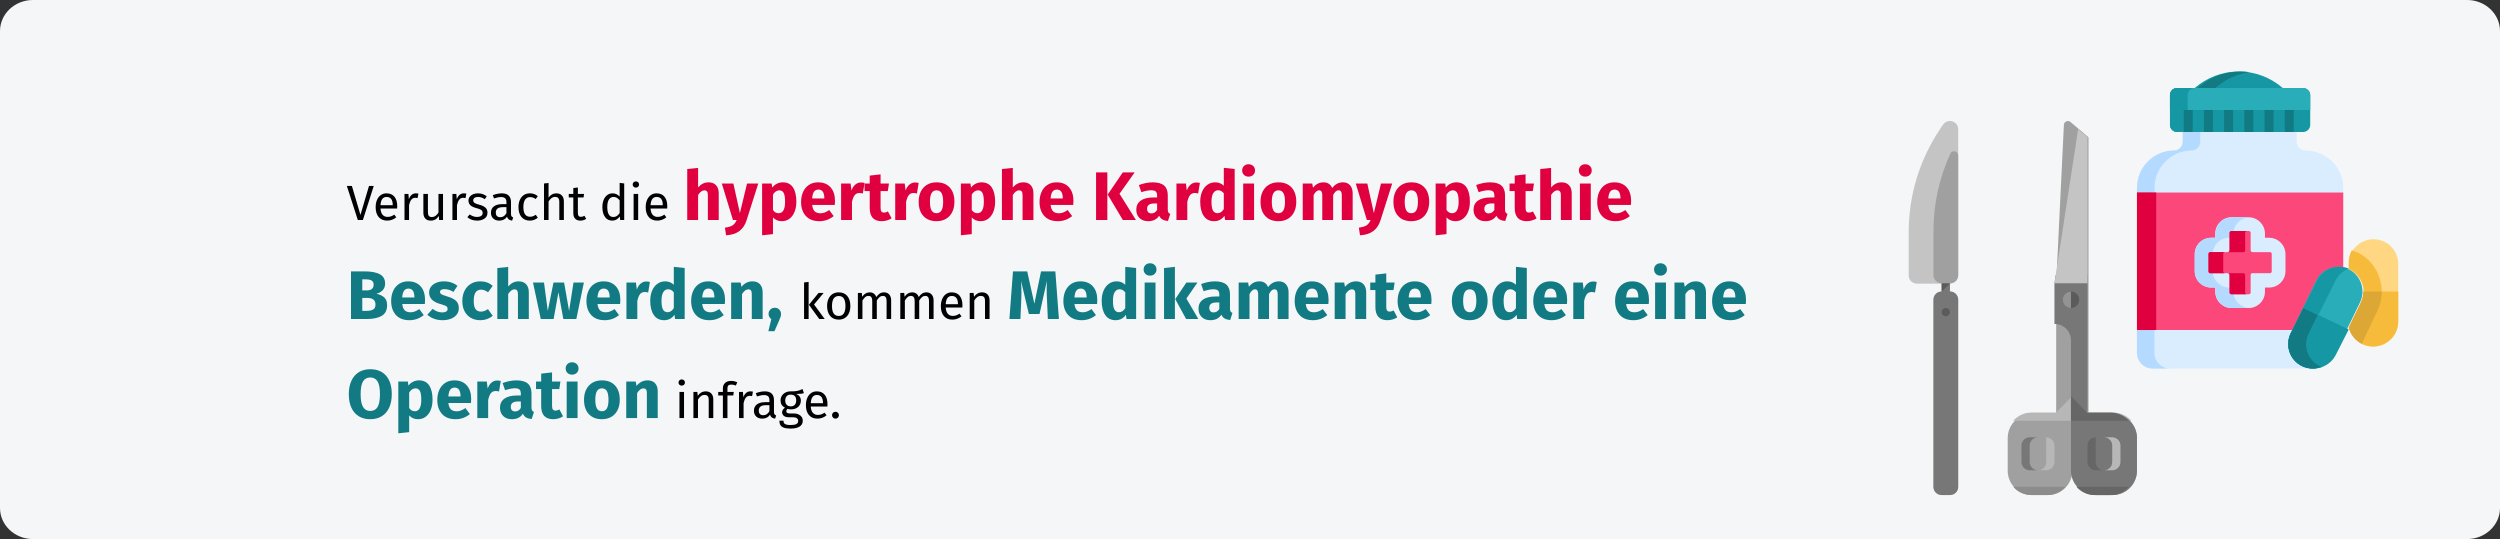 <?xml version="1.0" encoding="UTF-8"?>
<svg width="909px" height="196px" viewBox="0 0 909 196" version="1.1" xmlns="http://www.w3.org/2000/svg" xmlns:xlink="http://www.w3.org/1999/xlink">
    <rect x="0" y="0" width="909" height="196" fill="#333333" stroke="none"/>
    <title>hypertrophe-kardiomyopathie-behandlung</title>
    <defs>
        <path d="M11.974,0 L897.026,0 C903.639,0 909,5.063 909,11.308 L909,184.692 C909,190.937 903.639,196 897.026,196 L11.974,196 C5.361,196 0,190.937 0,184.692 L0,11.308 C0,5.063 5.361,0 11.974,0 Z" id="path-1"></path>
        <path d="M11.974,5.68434189e-14 L897.026,5.68434189e-14 C903.639,5.68434189e-14 909,5.063 909,11.308 L909,184.692 C909,190.937 903.639,196 897.026,196 L11.974,196 C5.361,196 0,190.937 0,184.692 L0,11.308 C0,5.063 5.361,5.68434189e-14 11.974,5.68434189e-14 Z" id="path-3"></path>
    </defs>
    <g id="Page-1" stroke="none" stroke-width="1" fill="none" fill-rule="evenodd">
        <g id="vorlage" transform="translate(0, -31330)">
            <g id="hypertrophe-kardiomyopathie-behandlung" transform="translate(0, 31330)">
                <g id="path-1" fill="#F5F6F7" fill-rule="nonzero">
                    <path d="M11.974,0 L897.026,0 C903.639,0 909,5.063 909,11.308 L909,184.692 C909,190.937 903.639,196 897.026,196 L11.974,196 C5.361,196 0,190.937 0,184.692 L0,11.308 C0,5.063 5.361,0 11.974,0 Z"></path>
                </g>
                <g id="flat-Clipped">
                    <mask id="mask-2" fill="white">
                        <use xlink:href="#path-1"></use>
                    </mask>
                    <g id="path-1"></g>
                    <mask id="mask-4" fill="white">
                        <use xlink:href="#path-3"></use>
                    </mask>
                    <g id="path-1"></g>
                </g>
                <g id="Verursacht-die-hyper" transform="translate(126.108, 59.725)" fill-rule="nonzero">
                    <polygon id="Path" fill="#000000" points="9.792 7.873 5.832 20.275 3.996 20.275 -2.84217094e-14 7.873 1.836 7.873 4.95 18.421 8.064 7.873"></polygon>
                    <path d="M18.324,15.253 C18.324,15.529 18.312,15.811 18.288,16.099 L12.24,16.099 C12.312,17.143 12.576,17.911 13.032,18.403 C13.488,18.895 14.076,19.141 14.796,19.141 C15.252,19.141 15.672,19.075 16.056,18.943 C16.44,18.811 16.842,18.601 17.262,18.313 L17.982,19.303 C16.974,20.095 15.87,20.491 14.67,20.491 C13.35,20.491 12.321,20.059 11.583,19.195 C10.845,18.331 10.476,17.143 10.476,15.631 C10.476,14.647 10.635,13.774 10.953,13.012 C11.271,12.25 11.727,11.653 12.321,11.221 C12.915,10.789 13.614,10.573 14.418,10.573 C15.678,10.573 16.644,10.987 17.316,11.815 C17.988,12.643 18.324,13.789 18.324,15.253 Z M16.686,14.767 C16.686,13.831 16.5,13.117 16.128,12.625 C15.756,12.133 15.198,11.887 14.454,11.887 C13.098,11.887 12.36,12.883 12.24,14.875 L16.686,14.875 L16.686,14.767 Z" id="Shape" fill="#000000"></path>
                    <path d="M25.092,10.573 C25.428,10.573 25.74,10.609 26.028,10.681 L25.722,12.301 C25.434,12.229 25.158,12.193 24.894,12.193 C24.306,12.193 23.832,12.409 23.472,12.841 C23.112,13.273 22.83,13.945 22.626,14.857 L22.626,20.275 L20.97,20.275 L20.97,10.789 L22.392,10.789 L22.554,12.715 C22.806,12.007 23.148,11.473 23.58,11.113 C24.012,10.753 24.516,10.573 25.092,10.573 Z" id="Path" fill="#000000"></path>
                    <path d="M34.974,20.275 L33.552,20.275 L33.426,18.799 C33.066,19.387 32.652,19.816 32.184,20.086 C31.716,20.356 31.146,20.491 30.474,20.491 C29.646,20.491 28.998,20.239 28.53,19.735 C28.062,19.231 27.828,18.517 27.828,17.593 L27.828,10.789 L29.484,10.789 L29.484,17.413 C29.484,18.061 29.598,18.52 29.826,18.79 C30.054,19.06 30.426,19.195 30.942,19.195 C31.866,19.195 32.658,18.649 33.318,17.557 L33.318,10.789 L34.974,10.789 L34.974,20.275 Z" id="Path" fill="#000000"></path>
                    <path d="M42.516,10.573 C42.852,10.573 43.164,10.609 43.452,10.681 L43.146,12.301 C42.858,12.229 42.582,12.193 42.318,12.193 C41.73,12.193 41.256,12.409 40.896,12.841 C40.536,13.273 40.254,13.945 40.05,14.857 L40.05,20.275 L38.394,20.275 L38.394,10.789 L39.816,10.789 L39.978,12.715 C40.23,12.007 40.572,11.473 41.004,11.113 C41.436,10.753 41.94,10.573 42.516,10.573 Z" id="Path" fill="#000000"></path>
                    <path d="M47.646,10.573 C48.294,10.573 48.876,10.663 49.392,10.843 C49.908,11.023 50.4,11.293 50.868,11.653 L50.166,12.697 C49.734,12.421 49.323,12.217 48.933,12.085 C48.543,11.953 48.132,11.887 47.7,11.887 C47.16,11.887 46.734,11.998 46.422,12.22 C46.11,12.442 45.954,12.745 45.954,13.129 C45.954,13.513 46.101,13.813 46.395,14.029 C46.689,14.245 47.22,14.455 47.988,14.659 C49.044,14.923 49.833,15.283 50.355,15.739 C50.877,16.195 51.138,16.819 51.138,17.611 C51.138,18.547 50.775,19.261 50.049,19.753 C49.323,20.245 48.438,20.491 47.394,20.491 C45.954,20.491 44.76,20.077 43.812,19.249 L44.694,18.241 C45.498,18.853 46.386,19.159 47.358,19.159 C47.982,19.159 48.477,19.03 48.843,18.772 C49.209,18.514 49.392,18.163 49.392,17.719 C49.392,17.395 49.326,17.134 49.194,16.936 C49.062,16.738 48.834,16.564 48.51,16.414 C48.186,16.264 47.712,16.105 47.088,15.937 C46.08,15.673 45.351,15.319 44.901,14.875 C44.451,14.431 44.226,13.867 44.226,13.183 C44.226,12.691 44.373,12.244 44.667,11.842 C44.961,11.44 45.369,11.128 45.891,10.906 C46.413,10.684 46.998,10.573 47.646,10.573 Z" id="Path" fill="#000000"></path>
                    <path d="M59.688,18.061 C59.688,18.445 59.754,18.73 59.886,18.916 C60.018,19.102 60.216,19.243 60.48,19.339 L60.102,20.491 C59.61,20.431 59.214,20.293 58.914,20.077 C58.614,19.861 58.392,19.525 58.248,19.069 C57.612,20.017 56.67,20.491 55.422,20.491 C54.486,20.491 53.748,20.227 53.208,19.699 C52.668,19.171 52.398,18.481 52.398,17.629 C52.398,16.621 52.761,15.847 53.487,15.307 C54.213,14.767 55.242,14.497 56.574,14.497 L58.032,14.497 L58.032,13.795 C58.032,13.123 57.87,12.643 57.546,12.355 C57.222,12.067 56.724,11.923 56.052,11.923 C55.356,11.923 54.504,12.091 53.496,12.427 L53.082,11.221 C54.258,10.789 55.35,10.573 56.358,10.573 C57.474,10.573 58.308,10.846 58.86,11.392 C59.412,11.938 59.688,12.715 59.688,13.723 L59.688,18.061 Z M55.8,19.249 C56.748,19.249 57.492,18.757 58.032,17.773 L58.032,15.595 L56.79,15.595 C55.038,15.595 54.162,16.243 54.162,17.539 C54.162,18.103 54.3,18.529 54.576,18.817 C54.852,19.105 55.26,19.249 55.8,19.249 Z" id="Shape" fill="#000000"></path>
                    <path d="M66.546,10.573 C67.11,10.573 67.626,10.654 68.094,10.816 C68.562,10.978 69.012,11.239 69.444,11.599 L68.652,12.643 C68.316,12.403 67.989,12.226 67.671,12.112 C67.353,11.998 67.002,11.941 66.618,11.941 C65.85,11.941 65.253,12.247 64.827,12.859 C64.401,13.471 64.188,14.377 64.188,15.577 C64.188,16.777 64.398,17.662 64.818,18.232 C65.238,18.802 65.838,19.087 66.618,19.087 C66.99,19.087 67.332,19.03 67.644,18.916 C67.956,18.802 68.304,18.619 68.688,18.367 L69.444,19.447 C68.58,20.143 67.614,20.491 66.546,20.491 C65.262,20.491 64.251,20.059 63.513,19.195 C62.775,18.331 62.406,17.137 62.406,15.613 C62.406,14.605 62.574,13.723 62.91,12.967 C63.246,12.211 63.723,11.623 64.341,11.203 C64.959,10.783 65.694,10.573 66.546,10.573 Z" id="Path" fill="#000000"></path>
                    <path d="M76.158,10.573 C77.022,10.573 77.697,10.831 78.183,11.347 C78.669,11.863 78.912,12.571 78.912,13.471 L78.912,20.275 L77.256,20.275 L77.256,13.705 C77.256,13.033 77.127,12.559 76.869,12.283 C76.611,12.007 76.236,11.869 75.744,11.869 C75.252,11.869 74.814,12.013 74.43,12.301 C74.046,12.589 73.686,12.997 73.35,13.525 L73.35,20.275 L71.694,20.275 L71.694,6.991 L73.35,6.811 L73.35,12.103 C74.094,11.083 75.03,10.573 76.158,10.573 Z" id="Path" fill="#000000"></path>
                    <path d="M87.03,19.843 C86.406,20.275 85.698,20.491 84.906,20.491 C84.102,20.491 83.475,20.26 83.025,19.798 C82.575,19.336 82.35,18.667 82.35,17.791 L82.35,12.067 L80.694,12.067 L80.694,10.789 L82.35,10.789 L82.35,8.647 L84.006,8.449 L84.006,10.789 L86.256,10.789 L86.076,12.067 L84.006,12.067 L84.006,17.719 C84.006,18.211 84.093,18.568 84.267,18.79 C84.441,19.012 84.732,19.123 85.14,19.123 C85.512,19.123 85.932,18.997 86.4,18.745 L87.03,19.843 Z" id="Path" fill="#000000"></path>
                    <path d="M100.854,6.973 L100.854,20.275 L99.396,20.275 L99.234,18.961 C98.922,19.441 98.532,19.816 98.064,20.086 C97.596,20.356 97.074,20.491 96.498,20.491 C95.37,20.491 94.491,20.047 93.861,19.159 C93.231,18.271 92.916,17.077 92.916,15.577 C92.916,14.605 93.066,13.741 93.366,12.985 C93.666,12.229 94.098,11.638 94.662,11.212 C95.226,10.786 95.886,10.573 96.642,10.573 C97.614,10.573 98.466,10.963 99.198,11.743 L99.198,6.775 L100.854,6.973 Z M96.858,19.177 C97.362,19.177 97.794,19.06 98.154,18.826 C98.514,18.592 98.862,18.241 99.198,17.773 L99.198,13.129 C98.886,12.721 98.553,12.412 98.199,12.202 C97.845,11.992 97.446,11.887 97.002,11.887 C96.27,11.887 95.703,12.193 95.301,12.805 C94.899,13.417 94.698,14.329 94.698,15.541 C94.698,16.765 94.884,17.677 95.256,18.277 C95.628,18.877 96.162,19.177 96.858,19.177 Z" id="Shape" fill="#000000"></path>
                    <path d="M105.93,10.789 L105.93,20.275 L104.274,20.275 L104.274,10.789 L105.93,10.789 Z M105.084,6.235 C105.432,6.235 105.714,6.343 105.93,6.559 C106.146,6.775 106.254,7.045 106.254,7.369 C106.254,7.693 106.146,7.96 105.93,8.17 C105.714,8.38 105.432,8.485 105.084,8.485 C104.748,8.485 104.472,8.38 104.256,8.17 C104.04,7.96 103.932,7.693 103.932,7.369 C103.932,7.045 104.04,6.775 104.256,6.559 C104.472,6.343 104.748,6.235 105.084,6.235 Z" id="Shape" fill="#000000"></path>
                    <path d="M116.514,15.253 C116.514,15.529 116.502,15.811 116.478,16.099 L110.43,16.099 C110.502,17.143 110.766,17.911 111.222,18.403 C111.678,18.895 112.266,19.141 112.986,19.141 C113.442,19.141 113.862,19.075 114.246,18.943 C114.63,18.811 115.032,18.601 115.452,18.313 L116.172,19.303 C115.164,20.095 114.06,20.491 112.86,20.491 C111.54,20.491 110.511,20.059 109.773,19.195 C109.035,18.331 108.666,17.143 108.666,15.631 C108.666,14.647 108.825,13.774 109.143,13.012 C109.461,12.25 109.917,11.653 110.511,11.221 C111.105,10.789 111.804,10.573 112.608,10.573 C113.868,10.573 114.834,10.987 115.506,11.815 C116.178,12.643 116.514,13.789 116.514,15.253 Z M114.876,14.767 C114.876,13.831 114.69,13.117 114.318,12.625 C113.946,12.133 113.388,11.887 112.644,11.887 C111.288,11.887 110.55,12.883 110.43,14.875 L114.876,14.875 L114.876,14.767 Z" id="Shape" fill="#000000"></path>
                    <path d="M131.545,6.575 C132.695,6.575 133.595,6.925 134.245,7.625 C134.895,8.325 135.22,9.308 135.22,10.575 L135.22,20.275 L131.27,20.275 L131.27,11.25 C131.27,10.583 131.162,10.121 130.945,9.863 C130.728,9.604 130.42,9.475 130.02,9.475 C129.22,9.475 128.453,10.042 127.72,11.175 L127.72,20.275 L123.77,20.275 L123.77,1.725 L127.72,1.325 L127.72,8.425 C128.27,7.808 128.853,7.346 129.47,7.037 C130.087,6.729 130.778,6.575 131.545,6.575 Z" id="Path" fill="#E0003F"></path>
                    <path d="M145.37,20.3 C144.837,22.017 143.966,23.337 142.757,24.262 C141.549,25.188 139.928,25.708 137.895,25.825 L137.47,23.05 C138.737,22.883 139.674,22.6 140.282,22.2 C140.891,21.8 141.378,21.158 141.745,20.275 L140.395,20.275 L136.345,7 L140.545,7 L142.92,17.75 L145.52,7 L149.595,7 L145.37,20.3 Z" id="Path" fill="#E0003F"></path>
                    <path d="M158.495,6.575 C160.162,6.575 161.403,7.192 162.22,8.425 C163.037,9.658 163.445,11.383 163.445,13.6 C163.445,14.967 163.232,16.188 162.808,17.262 C162.382,18.337 161.77,19.179 160.97,19.788 C160.17,20.396 159.237,20.7 158.17,20.7 C156.837,20.7 155.762,20.242 154.945,19.325 L154.945,25.4 L150.995,25.825 L150.995,7 L154.47,7 L154.67,8.475 C155.187,7.825 155.778,7.346 156.445,7.037 C157.112,6.729 157.795,6.575 158.495,6.575 Z M156.97,17.8 C158.553,17.8 159.345,16.417 159.345,13.65 C159.345,12.083 159.17,10.996 158.82,10.387 C158.47,9.779 157.945,9.475 157.245,9.475 C156.795,9.475 156.374,9.608 155.982,9.875 C155.591,10.142 155.245,10.525 154.945,11.025 L154.945,16.625 C155.478,17.408 156.153,17.8 156.97,17.8 Z" id="Shape" fill="#E0003F"></path>
                    <path d="M177.495,13.375 C177.495,13.925 177.47,14.4 177.42,14.8 L169.195,14.8 C169.328,15.917 169.645,16.7 170.145,17.15 C170.645,17.6 171.337,17.825 172.22,17.825 C172.753,17.825 173.27,17.729 173.77,17.538 C174.27,17.346 174.812,17.05 175.395,16.65 L177.02,18.85 C175.47,20.083 173.745,20.7 171.845,20.7 C169.695,20.7 168.045,20.067 166.895,18.8 C165.745,17.533 165.17,15.833 165.17,13.7 C165.17,12.35 165.412,11.137 165.895,10.062 C166.378,8.988 167.087,8.137 168.02,7.513 C168.953,6.888 170.07,6.575 171.37,6.575 C173.287,6.575 174.787,7.175 175.87,8.375 C176.953,9.575 177.495,11.242 177.495,13.375 Z M173.62,12.25 C173.587,10.217 172.87,9.2 171.47,9.2 C170.787,9.2 170.257,9.45 169.882,9.95 C169.507,10.45 169.278,11.275 169.195,12.425 L173.62,12.425 L173.62,12.25 Z" id="Shape" fill="#E0003F"></path>
                    <path d="M186.92,6.625 C187.403,6.625 187.845,6.683 188.245,6.8 L187.62,10.625 C187.12,10.508 186.72,10.45 186.42,10.45 C185.637,10.45 185.041,10.721 184.632,11.262 C184.224,11.804 183.903,12.617 183.67,13.7 L183.67,20.275 L179.72,20.275 L179.72,7 L183.17,7 L183.495,9.575 C183.795,8.658 184.249,7.938 184.857,7.412 C185.466,6.888 186.153,6.625 186.92,6.625 Z" id="Path" fill="#E0003F"></path>
                    <path d="M198.07,19.65 C197.587,19.983 197.024,20.242 196.382,20.425 C195.741,20.608 195.103,20.7 194.47,20.7 C191.57,20.683 190.12,19.083 190.12,15.9 L190.12,9.75 L188.245,9.75 L188.245,7 L190.12,7 L190.12,4.125 L194.07,3.675 L194.07,7 L197.12,7 L196.695,9.75 L194.07,9.75 L194.07,15.85 C194.07,16.467 194.17,16.908 194.37,17.175 C194.57,17.442 194.887,17.575 195.32,17.575 C195.77,17.575 196.245,17.433 196.745,17.15 L198.07,19.65 Z" id="Path" fill="#E0003F"></path>
                    <path d="M206.595,6.625 C207.078,6.625 207.52,6.683 207.92,6.8 L207.295,10.625 C206.795,10.508 206.395,10.45 206.095,10.45 C205.312,10.45 204.716,10.721 204.308,11.262 C203.899,11.804 203.578,12.617 203.345,13.7 L203.345,20.275 L199.395,20.275 L199.395,7 L202.845,7 L203.17,9.575 C203.47,8.658 203.924,7.938 204.532,7.412 C205.141,6.888 205.828,6.625 206.595,6.625 Z" id="Path" fill="#E0003F"></path>
                    <path d="M214.42,6.575 C216.453,6.575 218.045,7.196 219.195,8.438 C220.345,9.679 220.92,11.417 220.92,13.65 C220.92,15.067 220.657,16.304 220.132,17.363 C219.607,18.421 218.857,19.242 217.882,19.825 C216.907,20.408 215.753,20.7 214.42,20.7 C212.403,20.7 210.816,20.079 209.657,18.837 C208.499,17.596 207.92,15.858 207.92,13.625 C207.92,12.208 208.183,10.971 208.708,9.912 C209.232,8.854 209.982,8.033 210.958,7.45 C211.933,6.867 213.087,6.575 214.42,6.575 Z M214.42,9.475 C213.62,9.475 213.02,9.812 212.62,10.488 C212.22,11.162 212.02,12.208 212.02,13.625 C212.02,15.075 212.216,16.133 212.607,16.8 C212.999,17.467 213.603,17.8 214.42,17.8 C215.22,17.8 215.82,17.462 216.22,16.788 C216.62,16.113 216.82,15.067 216.82,13.65 C216.82,12.2 216.624,11.142 216.232,10.475 C215.841,9.808 215.237,9.475 214.42,9.475 Z" id="Shape" fill="#E0003F"></path>
                    <path d="M230.77,6.575 C232.437,6.575 233.678,7.192 234.495,8.425 C235.312,9.658 235.72,11.383 235.72,13.6 C235.72,14.967 235.507,16.188 235.083,17.262 C234.657,18.337 234.045,19.179 233.245,19.788 C232.445,20.396 231.512,20.7 230.445,20.7 C229.112,20.7 228.037,20.242 227.22,19.325 L227.22,25.4 L223.27,25.825 L223.27,7 L226.745,7 L226.945,8.475 C227.462,7.825 228.053,7.346 228.72,7.037 C229.387,6.729 230.07,6.575 230.77,6.575 Z M229.245,17.8 C230.828,17.8 231.62,16.417 231.62,13.65 C231.62,12.083 231.445,10.996 231.095,10.387 C230.745,9.779 230.22,9.475 229.52,9.475 C229.07,9.475 228.649,9.608 228.257,9.875 C227.866,10.142 227.52,10.525 227.22,11.025 L227.22,16.625 C227.753,17.408 228.428,17.8 229.245,17.8 Z" id="Shape" fill="#E0003F"></path>
                    <path d="M245.97,6.575 C247.12,6.575 248.02,6.925 248.67,7.625 C249.32,8.325 249.645,9.308 249.645,10.575 L249.645,20.275 L245.695,20.275 L245.695,11.25 C245.695,10.583 245.587,10.121 245.37,9.863 C245.153,9.604 244.845,9.475 244.445,9.475 C243.645,9.475 242.878,10.042 242.145,11.175 L242.145,20.275 L238.195,20.275 L238.195,1.725 L242.145,1.325 L242.145,8.425 C242.695,7.808 243.278,7.346 243.895,7.037 C244.512,6.729 245.203,6.575 245.97,6.575 Z" id="Path" fill="#E0003F"></path>
                    <path d="M264.195,13.375 C264.195,13.925 264.17,14.4 264.12,14.8 L255.895,14.8 C256.028,15.917 256.345,16.7 256.845,17.15 C257.345,17.6 258.037,17.825 258.92,17.825 C259.453,17.825 259.97,17.729 260.47,17.538 C260.97,17.346 261.512,17.05 262.095,16.65 L263.72,18.85 C262.17,20.083 260.445,20.7 258.545,20.7 C256.395,20.7 254.745,20.067 253.595,18.8 C252.445,17.533 251.87,15.833 251.87,13.7 C251.87,12.35 252.112,11.137 252.595,10.062 C253.078,8.988 253.787,8.137 254.72,7.513 C255.653,6.888 256.77,6.575 258.07,6.575 C259.987,6.575 261.487,7.175 262.57,8.375 C263.653,9.575 264.195,11.242 264.195,13.375 Z M260.32,12.25 C260.287,10.217 259.57,9.2 258.17,9.2 C257.487,9.2 256.957,9.45 256.582,9.95 C256.207,10.45 255.978,11.275 255.895,12.425 L260.32,12.425 L260.32,12.25 Z" id="Shape" fill="#E0003F"></path>
                    <path d="M276.52,2.95 L276.52,20.275 L272.42,20.275 L272.42,2.95 L276.52,2.95 Z M286.47,2.95 L280.945,10.725 L286.92,20.275 L282.17,20.275 L276.645,11.025 L282.145,2.95 L286.47,2.95 Z" id="Shape" fill="#E0003F"></path>
                    <path d="M298.495,16.425 C298.495,16.925 298.566,17.292 298.707,17.525 C298.849,17.758 299.078,17.933 299.395,18.05 L298.57,20.625 C297.753,20.558 297.087,20.379 296.57,20.087 C296.053,19.796 295.653,19.333 295.37,18.7 C294.503,20.033 293.17,20.7 291.37,20.7 C290.053,20.7 289.003,20.317 288.22,19.55 C287.437,18.783 287.045,17.783 287.045,16.55 C287.045,15.1 287.578,13.992 288.645,13.225 C289.712,12.458 291.253,12.075 293.27,12.075 L294.62,12.075 L294.62,11.5 C294.62,10.717 294.453,10.179 294.12,9.887 C293.787,9.596 293.203,9.45 292.37,9.45 C291.937,9.45 291.412,9.512 290.795,9.637 C290.178,9.762 289.545,9.933 288.895,10.15 L287.995,7.55 C288.828,7.233 289.683,6.992 290.558,6.825 C291.433,6.658 292.245,6.575 292.995,6.575 C294.895,6.575 296.287,6.967 297.17,7.75 C298.053,8.533 298.495,9.708 298.495,11.275 L298.495,16.425 Z M292.52,17.875 C293.42,17.875 294.12,17.45 294.62,16.6 L294.62,14.25 L293.645,14.25 C292.745,14.25 292.074,14.408 291.632,14.725 C291.191,15.042 290.97,15.533 290.97,16.2 C290.97,16.733 291.108,17.146 291.382,17.438 C291.658,17.729 292.037,17.875 292.52,17.875 Z" id="Shape" fill="#E0003F"></path>
                    <path d="M308.845,6.625 C309.328,6.625 309.77,6.683 310.17,6.8 L309.545,10.625 C309.045,10.508 308.645,10.45 308.345,10.45 C307.562,10.45 306.966,10.721 306.558,11.262 C306.149,11.804 305.828,12.617 305.595,13.7 L305.595,20.275 L301.645,20.275 L301.645,7 L305.095,7 L305.42,9.575 C305.72,8.658 306.174,7.938 306.783,7.412 C307.391,6.888 308.078,6.625 308.845,6.625 Z" id="Path" fill="#E0003F"></path>
                    <path d="M322.82,1.725 L322.82,20.275 L319.32,20.275 L319.12,18.725 C318.187,20.042 316.928,20.7 315.345,20.7 C313.695,20.7 312.441,20.067 311.582,18.8 C310.724,17.533 310.295,15.8 310.295,13.6 C310.295,12.25 310.52,11.042 310.97,9.975 C311.42,8.908 312.058,8.075 312.882,7.475 C313.707,6.875 314.653,6.575 315.72,6.575 C316.987,6.575 318.037,6.992 318.87,7.825 L318.87,1.3 L322.82,1.725 Z M316.57,17.8 C317.487,17.8 318.253,17.3 318.87,16.3 L318.87,10.575 C318.553,10.192 318.233,9.908 317.908,9.725 C317.582,9.542 317.212,9.45 316.795,9.45 C316.062,9.45 315.478,9.792 315.045,10.475 C314.612,11.158 314.395,12.208 314.395,13.625 C314.395,15.175 314.582,16.258 314.957,16.875 C315.332,17.492 315.87,17.8 316.57,17.8 Z" id="Shape" fill="#E0003F"></path>
                    <path d="M329.87,7 L329.87,20.275 L325.92,20.275 L325.92,7 L329.87,7 Z M327.87,0 C328.553,0 329.116,0.212 329.558,0.637 C329.999,1.062 330.22,1.6 330.22,2.25 C330.22,2.9 329.999,3.438 329.558,3.862 C329.116,4.287 328.553,4.5 327.87,4.5 C327.187,4.5 326.628,4.287 326.195,3.862 C325.762,3.438 325.545,2.9 325.545,2.25 C325.545,1.6 325.762,1.062 326.195,0.637 C326.628,0.212 327.187,0 327.87,0 Z" id="Shape" fill="#E0003F"></path>
                    <path d="M338.72,6.575 C340.753,6.575 342.345,7.196 343.495,8.438 C344.645,9.679 345.22,11.417 345.22,13.65 C345.22,15.067 344.957,16.304 344.433,17.363 C343.908,18.421 343.158,19.242 342.183,19.825 C341.207,20.408 340.053,20.7 338.72,20.7 C336.703,20.7 335.116,20.079 333.957,18.837 C332.799,17.596 332.22,15.858 332.22,13.625 C332.22,12.208 332.483,10.971 333.007,9.912 C333.533,8.854 334.283,8.033 335.257,7.45 C336.233,6.867 337.387,6.575 338.72,6.575 Z M338.72,9.475 C337.92,9.475 337.32,9.812 336.92,10.488 C336.52,11.162 336.32,12.208 336.32,13.625 C336.32,15.075 336.516,16.133 336.908,16.8 C337.299,17.467 337.903,17.8 338.72,17.8 C339.52,17.8 340.12,17.462 340.52,16.788 C340.92,16.113 341.12,15.067 341.12,13.65 C341.12,12.2 340.924,11.142 340.533,10.475 C340.141,9.808 339.537,9.475 338.72,9.475 Z" id="Shape" fill="#E0003F"></path>
                    <path d="M362.245,6.575 C363.295,6.575 364.137,6.929 364.77,7.638 C365.403,8.346 365.72,9.325 365.72,10.575 L365.72,20.275 L361.77,20.275 L361.77,11.25 C361.77,10.067 361.395,9.475 360.645,9.475 C360.228,9.475 359.862,9.617 359.545,9.9 C359.228,10.183 358.92,10.617 358.62,11.2 L358.62,20.275 L354.67,20.275 L354.67,11.25 C354.67,10.067 354.295,9.475 353.545,9.475 C353.145,9.475 352.783,9.621 352.457,9.912 C352.132,10.204 351.82,10.633 351.52,11.2 L351.52,20.275 L347.57,20.275 L347.57,7 L351.02,7 L351.295,8.55 C351.812,7.883 352.382,7.388 353.007,7.062 C353.632,6.737 354.345,6.575 355.145,6.575 C355.895,6.575 356.541,6.758 357.082,7.125 C357.624,7.492 358.02,8.008 358.27,8.675 C358.803,7.958 359.391,7.429 360.033,7.088 C360.674,6.746 361.412,6.575 362.245,6.575 Z" id="Path" fill="#E0003F"></path>
                    <path d="M375.87,20.3 C375.337,22.017 374.466,23.337 373.257,24.262 C372.049,25.188 370.428,25.708 368.395,25.825 L367.97,23.05 C369.237,22.883 370.174,22.6 370.783,22.2 C371.391,21.8 371.878,21.158 372.245,20.275 L370.895,20.275 L366.845,7 L371.045,7 L373.42,17.75 L376.02,7 L380.095,7 L375.87,20.3 Z" id="Path" fill="#E0003F"></path>
                    <path d="M387.045,6.575 C389.078,6.575 390.67,7.196 391.82,8.438 C392.97,9.679 393.545,11.417 393.545,13.65 C393.545,15.067 393.283,16.304 392.757,17.363 C392.233,18.421 391.483,19.242 390.507,19.825 C389.533,20.408 388.378,20.7 387.045,20.7 C385.028,20.7 383.441,20.079 382.283,18.837 C381.124,17.596 380.545,15.858 380.545,13.625 C380.545,12.208 380.808,10.971 381.332,9.912 C381.858,8.854 382.608,8.033 383.582,7.45 C384.558,6.867 385.712,6.575 387.045,6.575 Z M387.045,9.475 C386.245,9.475 385.645,9.812 385.245,10.488 C384.845,11.162 384.645,12.208 384.645,13.625 C384.645,15.075 384.841,16.133 385.233,16.8 C385.624,17.467 386.228,17.8 387.045,17.8 C387.845,17.8 388.445,17.462 388.845,16.788 C389.245,16.113 389.445,15.067 389.445,13.65 C389.445,12.2 389.249,11.142 388.858,10.475 C388.466,9.808 387.862,9.475 387.045,9.475 Z" id="Shape" fill="#E0003F"></path>
                    <path d="M403.395,6.575 C405.062,6.575 406.303,7.192 407.12,8.425 C407.937,9.658 408.345,11.383 408.345,13.6 C408.345,14.967 408.132,16.188 407.707,17.262 C407.283,18.337 406.67,19.179 405.87,19.788 C405.07,20.396 404.137,20.7 403.07,20.7 C401.737,20.7 400.662,20.242 399.845,19.325 L399.845,25.4 L395.895,25.825 L395.895,7 L399.37,7 L399.57,8.475 C400.087,7.825 400.678,7.346 401.345,7.037 C402.012,6.729 402.695,6.575 403.395,6.575 Z M401.87,17.8 C403.453,17.8 404.245,16.417 404.245,13.65 C404.245,12.083 404.07,10.996 403.72,10.387 C403.37,9.779 402.845,9.475 402.145,9.475 C401.695,9.475 401.274,9.608 400.882,9.875 C400.491,10.142 400.145,10.525 399.845,11.025 L399.845,16.625 C400.378,17.408 401.053,17.8 401.87,17.8 Z" id="Shape" fill="#E0003F"></path>
                    <path d="M421.12,16.425 C421.12,16.925 421.191,17.292 421.332,17.525 C421.474,17.758 421.703,17.933 422.02,18.05 L421.195,20.625 C420.378,20.558 419.712,20.379 419.195,20.087 C418.678,19.796 418.278,19.333 417.995,18.7 C417.128,20.033 415.795,20.7 413.995,20.7 C412.678,20.7 411.628,20.317 410.845,19.55 C410.062,18.783 409.67,17.783 409.67,16.55 C409.67,15.1 410.203,13.992 411.27,13.225 C412.337,12.458 413.878,12.075 415.895,12.075 L417.245,12.075 L417.245,11.5 C417.245,10.717 417.078,10.179 416.745,9.887 C416.412,9.596 415.828,9.45 414.995,9.45 C414.562,9.45 414.037,9.512 413.42,9.637 C412.803,9.762 412.17,9.933 411.52,10.15 L410.62,7.55 C411.453,7.233 412.308,6.992 413.183,6.825 C414.058,6.658 414.87,6.575 415.62,6.575 C417.52,6.575 418.912,6.967 419.795,7.75 C420.678,8.533 421.12,9.708 421.12,11.275 L421.12,16.425 Z M415.145,17.875 C416.045,17.875 416.745,17.45 417.245,16.6 L417.245,14.25 L416.27,14.25 C415.37,14.25 414.699,14.408 414.257,14.725 C413.816,15.042 413.595,15.533 413.595,16.2 C413.595,16.733 413.733,17.146 414.007,17.438 C414.283,17.729 414.662,17.875 415.145,17.875 Z" id="Shape" fill="#E0003F"></path>
                    <path d="M432.595,19.65 C432.112,19.983 431.549,20.242 430.908,20.425 C430.266,20.608 429.628,20.7 428.995,20.7 C426.095,20.683 424.645,19.083 424.645,15.9 L424.645,9.75 L422.77,9.75 L422.77,7 L424.645,7 L424.645,4.125 L428.595,3.675 L428.595,7 L431.645,7 L431.22,9.75 L428.595,9.75 L428.595,15.85 C428.595,16.467 428.695,16.908 428.895,17.175 C429.095,17.442 429.412,17.575 429.845,17.575 C430.295,17.575 430.77,17.433 431.27,17.15 L432.595,19.65 Z" id="Path" fill="#E0003F"></path>
                    <path d="M441.695,6.575 C442.845,6.575 443.745,6.925 444.395,7.625 C445.045,8.325 445.37,9.308 445.37,10.575 L445.37,20.275 L441.42,20.275 L441.42,11.25 C441.42,10.583 441.312,10.121 441.095,9.863 C440.878,9.604 440.57,9.475 440.17,9.475 C439.37,9.475 438.603,10.042 437.87,11.175 L437.87,20.275 L433.92,20.275 L433.92,1.725 L437.87,1.325 L437.87,8.425 C438.42,7.808 439.003,7.346 439.62,7.037 C440.237,6.729 440.928,6.575 441.695,6.575 Z" id="Path" fill="#E0003F"></path>
                    <path d="M452.295,7 L452.295,20.275 L448.345,20.275 L448.345,7 L452.295,7 Z M450.295,0 C450.978,0 451.541,0.212 451.983,0.637 C452.424,1.062 452.645,1.6 452.645,2.25 C452.645,2.9 452.424,3.438 451.983,3.862 C451.541,4.287 450.978,4.5 450.295,4.5 C449.612,4.5 449.053,4.287 448.62,3.862 C448.187,3.438 447.97,2.9 447.97,2.25 C447.97,1.6 448.187,1.062 448.62,0.637 C449.053,0.212 449.612,0 450.295,0 Z" id="Shape" fill="#E0003F"></path>
                    <path d="M466.97,13.375 C466.97,13.925 466.945,14.4 466.895,14.8 L458.67,14.8 C458.803,15.917 459.12,16.7 459.62,17.15 C460.12,17.6 460.812,17.825 461.695,17.825 C462.228,17.825 462.745,17.729 463.245,17.538 C463.745,17.346 464.287,17.05 464.87,16.65 L466.495,18.85 C464.945,20.083 463.22,20.7 461.32,20.7 C459.17,20.7 457.52,20.067 456.37,18.8 C455.22,17.533 454.645,15.833 454.645,13.7 C454.645,12.35 454.887,11.137 455.37,10.062 C455.853,8.988 456.562,8.137 457.495,7.513 C458.428,6.888 459.545,6.575 460.845,6.575 C462.762,6.575 464.262,7.175 465.345,8.375 C466.428,9.575 466.97,11.242 466.97,13.375 Z M463.095,12.25 C463.062,10.217 462.345,9.2 460.945,9.2 C460.262,9.2 459.733,9.45 459.358,9.95 C458.983,10.45 458.753,11.275 458.67,12.425 L463.095,12.425 L463.095,12.25 Z" id="Shape" fill="#E0003F"></path>
                    <path d="M10.742,47.1 C11.892,47.317 12.829,47.742 13.555,48.375 C14.28,49.008 14.642,49.958 14.642,51.225 C14.642,53.075 13.979,54.379 12.655,55.138 C11.329,55.896 9.475,56.275 7.092,56.275 L1.517,56.275 L1.517,38.95 L6.417,38.95 C8.85,38.95 10.709,39.296 11.992,39.987 C13.275,40.679 13.917,41.808 13.917,43.375 C13.917,44.392 13.613,45.212 13.005,45.837 C12.396,46.462 11.642,46.883 10.742,47.1 Z M5.617,41.85 L5.617,45.875 L7.142,45.875 C8.875,45.875 9.742,45.175 9.742,43.775 C9.742,43.075 9.509,42.579 9.042,42.288 C8.575,41.996 7.834,41.85 6.817,41.85 L5.617,41.85 Z M7.117,53.3 C8.2,53.3 9.021,53.138 9.579,52.812 C10.138,52.487 10.417,51.883 10.417,51 C10.417,49.4 9.417,48.6 7.417,48.6 L5.617,48.6 L5.617,53.3 L7.117,53.3 Z" id="Shape" fill="#117A83"></path>
                    <path d="M28.442,49.375 C28.442,49.925 28.417,50.4 28.367,50.8 L20.142,50.8 C20.275,51.917 20.592,52.7 21.092,53.15 C21.592,53.6 22.284,53.825 23.167,53.825 C23.7,53.825 24.217,53.729 24.717,53.538 C25.217,53.346 25.759,53.05 26.342,52.65 L27.967,54.85 C26.417,56.083 24.692,56.7 22.792,56.7 C20.642,56.7 18.992,56.067 17.842,54.8 C16.692,53.533 16.117,51.833 16.117,49.7 C16.117,48.35 16.359,47.138 16.842,46.062 C17.325,44.987 18.034,44.138 18.967,43.513 C19.9,42.888 21.017,42.575 22.317,42.575 C24.234,42.575 25.734,43.175 26.817,44.375 C27.9,45.575 28.442,47.242 28.442,49.375 Z M24.567,48.25 C24.534,46.217 23.817,45.2 22.417,45.2 C21.734,45.2 21.204,45.45 20.829,45.95 C20.454,46.45 20.225,47.275 20.142,48.425 L24.567,48.425 L24.567,48.25 Z" id="Shape" fill="#117A83"></path>
                    <path d="M35.342,42.575 C36.292,42.575 37.184,42.717 38.017,43 C38.85,43.283 39.584,43.683 40.217,44.2 L38.767,46.425 C37.684,45.742 36.592,45.4 35.492,45.4 C34.975,45.4 34.58,45.487 34.304,45.663 C34.029,45.837 33.892,46.083 33.892,46.4 C33.892,46.65 33.955,46.854 34.08,47.013 C34.205,47.171 34.459,47.333 34.842,47.5 C35.225,47.667 35.817,47.867 36.617,48.1 C38,48.5 39.029,49.021 39.705,49.663 C40.38,50.304 40.717,51.192 40.717,52.325 C40.717,53.225 40.459,54.004 39.942,54.663 C39.425,55.321 38.717,55.825 37.817,56.175 C36.917,56.525 35.917,56.7 34.817,56.7 C33.7,56.7 32.663,56.525 31.704,56.175 C30.746,55.825 29.934,55.342 29.267,54.725 L31.192,52.575 C32.309,53.442 33.484,53.875 34.717,53.875 C35.317,53.875 35.788,53.767 36.13,53.55 C36.471,53.333 36.642,53.025 36.642,52.625 C36.642,52.308 36.575,52.058 36.442,51.875 C36.309,51.692 36.05,51.521 35.667,51.362 C35.284,51.204 34.675,51.008 33.842,50.775 C32.525,50.392 31.542,49.858 30.892,49.175 C30.242,48.492 29.917,47.642 29.917,46.625 C29.917,45.858 30.138,45.171 30.579,44.562 C31.021,43.954 31.654,43.471 32.48,43.112 C33.304,42.754 34.259,42.575 35.342,42.575 Z" id="Path" fill="#117A83"></path>
                    <path d="M48.492,42.575 C49.409,42.575 50.234,42.708 50.967,42.975 C51.7,43.242 52.392,43.65 53.042,44.2 L51.342,46.55 C50.509,45.917 49.667,45.6 48.817,45.6 C47.934,45.6 47.267,45.925 46.817,46.575 C46.367,47.225 46.142,48.275 46.142,49.725 C46.142,51.125 46.367,52.117 46.817,52.7 C47.267,53.283 47.917,53.575 48.767,53.575 C49.217,53.575 49.625,53.504 49.992,53.362 C50.359,53.221 50.8,52.992 51.317,52.675 L53.042,55.125 C51.725,56.175 50.234,56.7 48.567,56.7 C47.217,56.7 46.05,56.413 45.067,55.837 C44.084,55.263 43.325,54.454 42.792,53.413 C42.259,52.371 41.992,51.15 41.992,49.75 C41.992,48.35 42.259,47.108 42.792,46.025 C43.325,44.942 44.084,44.096 45.067,43.487 C46.05,42.879 47.192,42.575 48.492,42.575 Z" id="Path" fill="#117A83"></path>
                    <path d="M62.492,42.575 C63.642,42.575 64.542,42.925 65.192,43.625 C65.842,44.325 66.167,45.308 66.167,46.575 L66.167,56.275 L62.217,56.275 L62.217,47.25 C62.217,46.583 62.109,46.121 61.892,45.862 C61.675,45.604 61.367,45.475 60.967,45.475 C60.167,45.475 59.4,46.042 58.667,47.175 L58.667,56.275 L54.717,56.275 L54.717,37.725 L58.667,37.325 L58.667,44.425 C59.217,43.808 59.8,43.346 60.417,43.038 C61.034,42.729 61.725,42.575 62.492,42.575 Z" id="Path" fill="#117A83"></path>
                    <polygon id="Path" fill="#117A83" points="86.192 43 83.442 56.275 78.717 56.275 76.942 46.525 75.192 56.275 70.517 56.275 67.692 43 71.692 43 73.067 53.325 75.142 43 78.992 43 80.817 53.325 82.417 43"></polygon>
                    <path d="M99.442,49.375 C99.442,49.925 99.417,50.4 99.367,50.8 L91.142,50.8 C91.275,51.917 91.592,52.7 92.092,53.15 C92.592,53.6 93.284,53.825 94.167,53.825 C94.7,53.825 95.217,53.729 95.717,53.538 C96.217,53.346 96.759,53.05 97.342,52.65 L98.967,54.85 C97.417,56.083 95.692,56.7 93.792,56.7 C91.642,56.7 89.992,56.067 88.842,54.8 C87.692,53.533 87.117,51.833 87.117,49.7 C87.117,48.35 87.359,47.138 87.842,46.062 C88.325,44.987 89.034,44.138 89.967,43.513 C90.9,42.888 92.017,42.575 93.317,42.575 C95.234,42.575 96.734,43.175 97.817,44.375 C98.9,45.575 99.442,47.242 99.442,49.375 Z M95.567,48.25 C95.534,46.217 94.817,45.2 93.417,45.2 C92.734,45.2 92.204,45.45 91.829,45.95 C91.454,46.45 91.225,47.275 91.142,48.425 L95.567,48.425 L95.567,48.25 Z" id="Shape" fill="#117A83"></path>
                    <path d="M108.867,42.625 C109.35,42.625 109.792,42.683 110.192,42.8 L109.567,46.625 C109.067,46.508 108.667,46.45 108.367,46.45 C107.584,46.45 106.988,46.721 106.579,47.263 C106.171,47.804 105.85,48.617 105.617,49.7 L105.617,56.275 L101.667,56.275 L101.667,43 L105.117,43 L105.442,45.575 C105.742,44.658 106.196,43.938 106.805,43.413 C107.413,42.888 108.1,42.625 108.867,42.625 Z" id="Path" fill="#117A83"></path>
                    <path d="M122.842,37.725 L122.842,56.275 L119.342,56.275 L119.142,54.725 C118.209,56.042 116.95,56.7 115.367,56.7 C113.717,56.7 112.463,56.067 111.605,54.8 C110.746,53.533 110.317,51.8 110.317,49.6 C110.317,48.25 110.542,47.042 110.992,45.975 C111.442,44.908 112.079,44.075 112.904,43.475 C113.73,42.875 114.675,42.575 115.742,42.575 C117.009,42.575 118.059,42.992 118.892,43.825 L118.892,37.3 L122.842,37.725 Z M116.592,53.8 C117.509,53.8 118.275,53.3 118.892,52.3 L118.892,46.575 C118.575,46.192 118.254,45.908 117.93,45.725 C117.605,45.542 117.234,45.45 116.817,45.45 C116.084,45.45 115.5,45.792 115.067,46.475 C114.634,47.158 114.417,48.208 114.417,49.625 C114.417,51.175 114.605,52.258 114.98,52.875 C115.355,53.492 115.892,53.8 116.592,53.8 Z" id="Shape" fill="#117A83"></path>
                    <path d="M137.517,49.375 C137.517,49.925 137.492,50.4 137.442,50.8 L129.217,50.8 C129.35,51.917 129.667,52.7 130.167,53.15 C130.667,53.6 131.359,53.825 132.242,53.825 C132.775,53.825 133.292,53.729 133.792,53.538 C134.292,53.346 134.834,53.05 135.417,52.65 L137.042,54.85 C135.492,56.083 133.767,56.7 131.867,56.7 C129.717,56.7 128.067,56.067 126.917,54.8 C125.767,53.533 125.192,51.833 125.192,49.7 C125.192,48.35 125.434,47.138 125.917,46.062 C126.4,44.987 127.109,44.138 128.042,43.513 C128.975,42.888 130.092,42.575 131.392,42.575 C133.309,42.575 134.809,43.175 135.892,44.375 C136.975,45.575 137.517,47.242 137.517,49.375 Z M133.642,48.25 C133.609,46.217 132.892,45.2 131.492,45.2 C130.809,45.2 130.28,45.45 129.905,45.95 C129.53,46.45 129.3,47.275 129.217,48.425 L133.642,48.425 L133.642,48.25 Z" id="Shape" fill="#117A83"></path>
                    <path d="M147.517,42.575 C148.667,42.575 149.567,42.925 150.217,43.625 C150.867,44.325 151.192,45.308 151.192,46.575 L151.192,56.275 L147.242,56.275 L147.242,47.25 C147.242,46.583 147.138,46.121 146.929,45.862 C146.721,45.604 146.409,45.475 145.992,45.475 C145.192,45.475 144.425,46.05 143.692,47.2 L143.692,56.275 L139.742,56.275 L139.742,43 L143.192,43 L143.467,44.575 C144.034,43.908 144.646,43.408 145.304,43.075 C145.963,42.742 146.7,42.575 147.517,42.575 Z" id="Path" fill="#117A83"></path>
                    <path d="M155.617,52.175 C156.25,52.175 156.784,52.392 157.217,52.825 C157.65,53.258 157.867,53.792 157.867,54.425 C157.867,54.792 157.809,55.158 157.692,55.525 C157.575,55.892 157.367,56.408 157.067,57.075 L155.492,60.7 L153.267,60.7 L154.342,56.3 C154.025,56.083 153.78,55.812 153.605,55.487 C153.429,55.163 153.342,54.808 153.342,54.425 C153.342,53.792 153.559,53.258 153.992,52.825 C154.425,52.392 154.967,52.175 155.617,52.175 Z" id="Path" fill="#117A83"></path>
                    <path d="M167.908,42.775 L167.908,56.275 L166.252,56.275 L166.252,42.973 L167.908,42.775 Z M173.362,46.789 L169.87,50.983 L173.758,56.275 L171.778,56.275 L168.016,51.091 L171.508,46.789 L173.362,46.789 Z" id="Shape" fill="#000000"></path>
                    <path d="M178.87,46.573 C180.202,46.573 181.237,47.017 181.975,47.905 C182.713,48.793 183.082,49.999 183.082,51.523 C183.082,52.507 182.914,53.374 182.578,54.124 C182.242,54.874 181.756,55.456 181.12,55.87 C180.484,56.284 179.728,56.491 178.852,56.491 C177.52,56.491 176.482,56.047 175.738,55.159 C174.994,54.271 174.622,53.065 174.622,51.541 C174.622,50.557 174.79,49.69 175.126,48.94 C175.462,48.19 175.948,47.608 176.584,47.194 C177.22,46.78 177.982,46.573 178.87,46.573 Z M178.87,47.905 C177.226,47.905 176.404,49.117 176.404,51.541 C176.404,53.953 177.22,55.159 178.852,55.159 C180.484,55.159 181.3,53.947 181.3,51.523 C181.3,49.111 180.49,47.905 178.87,47.905 Z" id="Shape" fill="#000000"></path>
                    <path d="M195.34,46.573 C196.12,46.573 196.744,46.834 197.212,47.356 C197.68,47.878 197.914,48.583 197.914,49.471 L197.914,56.275 L196.258,56.275 L196.258,49.705 C196.258,48.481 195.814,47.869 194.926,47.869 C194.458,47.869 194.062,48.004 193.738,48.274 C193.414,48.544 193.066,48.967 192.694,49.543 L192.694,56.275 L191.038,56.275 L191.038,49.705 C191.038,48.481 190.594,47.869 189.706,47.869 C189.226,47.869 188.824,48.007 188.5,48.283 C188.176,48.559 187.834,48.979 187.474,49.543 L187.474,56.275 L185.818,56.275 L185.818,46.789 L187.24,46.789 L187.384,48.175 C188.092,47.107 189.004,46.573 190.12,46.573 C190.708,46.573 191.209,46.723 191.623,47.023 C192.037,47.323 192.334,47.743 192.514,48.283 C192.886,47.731 193.297,47.308 193.747,47.014 C194.197,46.72 194.728,46.573 195.34,46.573 Z" id="Path" fill="#000000"></path>
                    <path d="M210.766,46.573 C211.546,46.573 212.17,46.834 212.638,47.356 C213.106,47.878 213.34,48.583 213.34,49.471 L213.34,56.275 L211.684,56.275 L211.684,49.705 C211.684,48.481 211.24,47.869 210.352,47.869 C209.884,47.869 209.488,48.004 209.164,48.274 C208.84,48.544 208.492,48.967 208.12,49.543 L208.12,56.275 L206.464,56.275 L206.464,49.705 C206.464,48.481 206.02,47.869 205.132,47.869 C204.652,47.869 204.25,48.007 203.926,48.283 C203.602,48.559 203.26,48.979 202.9,49.543 L202.9,56.275 L201.244,56.275 L201.244,46.789 L202.666,46.789 L202.81,48.175 C203.518,47.107 204.43,46.573 205.546,46.573 C206.134,46.573 206.635,46.723 207.049,47.023 C207.463,47.323 207.76,47.743 207.94,48.283 C208.312,47.731 208.723,47.308 209.173,47.014 C209.623,46.72 210.154,46.573 210.766,46.573 Z" id="Path" fill="#000000"></path>
                    <path d="M223.834,51.253 C223.834,51.529 223.822,51.811 223.798,52.099 L217.75,52.099 C217.822,53.143 218.086,53.911 218.542,54.403 C218.998,54.895 219.586,55.141 220.306,55.141 C220.762,55.141 221.182,55.075 221.566,54.943 C221.95,54.811 222.352,54.601 222.772,54.313 L223.492,55.303 C222.484,56.095 221.38,56.491 220.18,56.491 C218.86,56.491 217.831,56.059 217.093,55.195 C216.355,54.331 215.986,53.143 215.986,51.631 C215.986,50.647 216.145,49.774 216.463,49.012 C216.781,48.25 217.237,47.653 217.831,47.221 C218.425,46.789 219.124,46.573 219.928,46.573 C221.188,46.573 222.154,46.987 222.826,47.815 C223.498,48.643 223.834,49.789 223.834,51.253 Z M222.196,50.767 C222.196,49.831 222.01,49.117 221.638,48.625 C221.266,48.133 220.708,47.887 219.964,47.887 C218.608,47.887 217.87,48.883 217.75,50.875 L222.196,50.875 L222.196,50.767 Z" id="Shape" fill="#000000"></path>
                    <path d="M230.944,46.573 C231.808,46.573 232.483,46.831 232.969,47.347 C233.455,47.863 233.698,48.571 233.698,49.471 L233.698,56.275 L232.042,56.275 L232.042,49.705 C232.042,49.033 231.916,48.559 231.664,48.283 C231.412,48.007 231.04,47.869 230.548,47.869 C230.044,47.869 229.6,48.013 229.216,48.301 C228.832,48.589 228.472,49.003 228.136,49.543 L228.136,56.275 L226.48,56.275 L226.48,46.789 L227.902,46.789 L228.046,48.193 C228.382,47.689 228.799,47.293 229.297,47.005 C229.795,46.717 230.344,46.573 230.944,46.573 Z" id="Path" fill="#000000"></path>
                    <path d="M258.913,56.275 L254.888,56.275 L254.588,49.5 C254.505,47.883 254.463,46.442 254.463,45.175 C254.463,44.208 254.488,43.292 254.538,42.425 L251.863,54.45 L247.988,54.45 L245.138,42.425 C245.238,43.875 245.288,45.242 245.288,46.525 C245.288,47.492 245.263,48.5 245.213,49.55 L244.913,56.275 L240.913,56.275 L242.213,38.95 L247.388,38.95 L249.988,50.7 L252.413,38.95 L257.613,38.95 L258.913,56.275 Z" id="Path" fill="#117A83"></path>
                    <path d="M272.863,49.375 C272.863,49.925 272.838,50.4 272.788,50.8 L264.563,50.8 C264.696,51.917 265.013,52.7 265.513,53.15 C266.013,53.6 266.705,53.825 267.588,53.825 C268.121,53.825 268.638,53.729 269.138,53.538 C269.638,53.346 270.18,53.05 270.763,52.65 L272.388,54.85 C270.838,56.083 269.113,56.7 267.213,56.7 C265.063,56.7 263.413,56.067 262.263,54.8 C261.113,53.533 260.538,51.833 260.538,49.7 C260.538,48.35 260.78,47.138 261.263,46.062 C261.746,44.987 262.455,44.138 263.388,43.513 C264.321,42.888 265.438,42.575 266.738,42.575 C268.655,42.575 270.155,43.175 271.238,44.375 C272.321,45.575 272.863,47.242 272.863,49.375 Z M268.988,48.25 C268.955,46.217 268.238,45.2 266.838,45.2 C266.155,45.2 265.625,45.45 265.25,45.95 C264.875,46.45 264.646,47.275 264.563,48.425 L268.988,48.425 L268.988,48.25 Z" id="Shape" fill="#117A83"></path>
                    <path d="M286.988,37.725 L286.988,56.275 L283.488,56.275 L283.288,54.725 C282.355,56.042 281.096,56.7 279.513,56.7 C277.863,56.7 276.609,56.067 275.75,54.8 C274.892,53.533 274.463,51.8 274.463,49.6 C274.463,48.25 274.688,47.042 275.138,45.975 C275.588,44.908 276.226,44.075 277.05,43.475 C277.875,42.875 278.821,42.575 279.888,42.575 C281.155,42.575 282.205,42.992 283.038,43.825 L283.038,37.3 L286.988,37.725 Z M280.738,53.8 C281.655,53.8 282.421,53.3 283.038,52.3 L283.038,46.575 C282.721,46.192 282.401,45.908 282.075,45.725 C281.75,45.542 281.38,45.45 280.963,45.45 C280.23,45.45 279.646,45.792 279.213,46.475 C278.78,47.158 278.563,48.208 278.563,49.625 C278.563,51.175 278.75,52.258 279.125,52.875 C279.5,53.492 280.038,53.8 280.738,53.8 Z" id="Shape" fill="#117A83"></path>
                    <path d="M294.038,43 L294.038,56.275 L290.088,56.275 L290.088,43 L294.038,43 Z M292.038,36 C292.721,36 293.284,36.212 293.726,36.638 C294.167,37.062 294.388,37.6 294.388,38.25 C294.388,38.9 294.167,39.438 293.726,39.862 C293.284,40.288 292.721,40.5 292.038,40.5 C291.355,40.5 290.796,40.288 290.363,39.862 C289.93,39.438 289.713,38.9 289.713,38.25 C289.713,37.6 289.93,37.062 290.363,36.638 C290.796,36.212 291.355,36 292.038,36 Z" id="Shape" fill="#117A83"></path>
                    <path d="M301.088,37.3 L301.088,56.275 L297.138,56.275 L297.138,37.725 L301.088,37.3 Z M309.288,43 L305.263,48.825 L309.613,56.275 L305.163,56.275 L301.213,49.025 L305.263,43 L309.288,43 Z" id="Shape" fill="#117A83"></path>
                    <path d="M321.113,52.425 C321.113,52.925 321.184,53.292 321.325,53.525 C321.467,53.758 321.696,53.933 322.013,54.05 L321.188,56.625 C320.371,56.558 319.705,56.379 319.188,56.087 C318.671,55.796 318.271,55.333 317.988,54.7 C317.121,56.033 315.788,56.7 313.988,56.7 C312.671,56.7 311.621,56.317 310.838,55.55 C310.055,54.783 309.663,53.783 309.663,52.55 C309.663,51.1 310.196,49.992 311.263,49.225 C312.33,48.458 313.871,48.075 315.888,48.075 L317.238,48.075 L317.238,47.5 C317.238,46.717 317.071,46.179 316.738,45.888 C316.405,45.596 315.821,45.45 314.988,45.45 C314.555,45.45 314.03,45.513 313.413,45.638 C312.796,45.763 312.163,45.933 311.513,46.15 L310.613,43.55 C311.446,43.233 312.3,42.992 313.175,42.825 C314.05,42.658 314.863,42.575 315.613,42.575 C317.513,42.575 318.905,42.967 319.788,43.75 C320.671,44.533 321.113,45.708 321.113,47.275 L321.113,52.425 Z M315.138,53.875 C316.038,53.875 316.738,53.45 317.238,52.6 L317.238,50.25 L316.263,50.25 C315.363,50.25 314.692,50.408 314.25,50.725 C313.809,51.042 313.588,51.533 313.588,52.2 C313.588,52.733 313.726,53.146 314,53.438 C314.276,53.729 314.655,53.875 315.138,53.875 Z" id="Shape" fill="#117A83"></path>
                    <path d="M338.938,42.575 C339.988,42.575 340.83,42.929 341.463,43.638 C342.096,44.346 342.413,45.325 342.413,46.575 L342.413,56.275 L338.463,56.275 L338.463,47.25 C338.463,46.067 338.088,45.475 337.338,45.475 C336.921,45.475 336.555,45.617 336.238,45.9 C335.921,46.183 335.613,46.617 335.313,47.2 L335.313,56.275 L331.363,56.275 L331.363,47.25 C331.363,46.067 330.988,45.475 330.238,45.475 C329.838,45.475 329.476,45.621 329.151,45.913 C328.825,46.204 328.513,46.633 328.213,47.2 L328.213,56.275 L324.263,56.275 L324.263,43 L327.713,43 L327.988,44.55 C328.505,43.883 329.075,43.388 329.7,43.062 C330.325,42.737 331.038,42.575 331.838,42.575 C332.588,42.575 333.234,42.758 333.776,43.125 C334.317,43.492 334.713,44.008 334.963,44.675 C335.496,43.958 336.084,43.429 336.726,43.087 C337.367,42.746 338.105,42.575 338.938,42.575 Z" id="Path" fill="#117A83"></path>
                    <path d="M356.963,49.375 C356.963,49.925 356.938,50.4 356.888,50.8 L348.663,50.8 C348.796,51.917 349.113,52.7 349.613,53.15 C350.113,53.6 350.805,53.825 351.688,53.825 C352.221,53.825 352.738,53.729 353.238,53.538 C353.738,53.346 354.28,53.05 354.863,52.65 L356.488,54.85 C354.938,56.083 353.213,56.7 351.313,56.7 C349.163,56.7 347.513,56.067 346.363,54.8 C345.213,53.533 344.638,51.833 344.638,49.7 C344.638,48.35 344.88,47.138 345.363,46.062 C345.846,44.987 346.555,44.138 347.488,43.513 C348.421,42.888 349.538,42.575 350.838,42.575 C352.755,42.575 354.255,43.175 355.338,44.375 C356.421,45.575 356.963,47.242 356.963,49.375 Z M353.088,48.25 C353.055,46.217 352.338,45.2 350.938,45.2 C350.255,45.2 349.726,45.45 349.351,45.95 C348.976,46.45 348.746,47.275 348.663,48.425 L353.088,48.425 L353.088,48.25 Z" id="Shape" fill="#117A83"></path>
                    <path d="M366.963,42.575 C368.113,42.575 369.013,42.925 369.663,43.625 C370.313,44.325 370.638,45.308 370.638,46.575 L370.638,56.275 L366.688,56.275 L366.688,47.25 C366.688,46.583 366.584,46.121 366.375,45.862 C366.167,45.604 365.855,45.475 365.438,45.475 C364.638,45.475 363.871,46.05 363.138,47.2 L363.138,56.275 L359.188,56.275 L359.188,43 L362.638,43 L362.913,44.575 C363.48,43.908 364.092,43.408 364.75,43.075 C365.409,42.742 366.146,42.575 366.963,42.575 Z" id="Path" fill="#117A83"></path>
                    <path d="M381.938,55.65 C381.455,55.983 380.892,56.242 380.25,56.425 C379.609,56.608 378.971,56.7 378.338,56.7 C375.438,56.683 373.988,55.083 373.988,51.9 L373.988,45.75 L372.113,45.75 L372.113,43 L373.988,43 L373.988,40.125 L377.938,39.675 L377.938,43 L380.988,43 L380.563,45.75 L377.938,45.75 L377.938,51.85 C377.938,52.467 378.038,52.908 378.238,53.175 C378.438,53.442 378.755,53.575 379.188,53.575 C379.638,53.575 380.113,53.433 380.613,53.15 L381.938,55.65 Z" id="Path" fill="#117A83"></path>
                    <path d="M394.388,49.375 C394.388,49.925 394.363,50.4 394.313,50.8 L386.088,50.8 C386.221,51.917 386.538,52.7 387.038,53.15 C387.538,53.6 388.23,53.825 389.113,53.825 C389.646,53.825 390.163,53.729 390.663,53.538 C391.163,53.346 391.705,53.05 392.288,52.65 L393.913,54.85 C392.363,56.083 390.638,56.7 388.738,56.7 C386.588,56.7 384.938,56.067 383.788,54.8 C382.638,53.533 382.063,51.833 382.063,49.7 C382.063,48.35 382.305,47.138 382.788,46.062 C383.271,44.987 383.98,44.138 384.913,43.513 C385.846,42.888 386.963,42.575 388.263,42.575 C390.18,42.575 391.68,43.175 392.763,44.375 C393.846,45.575 394.388,47.242 394.388,49.375 Z M390.513,48.25 C390.48,46.217 389.763,45.2 388.363,45.2 C387.68,45.2 387.151,45.45 386.776,45.95 C386.401,46.45 386.171,47.275 386.088,48.425 L390.513,48.425 L390.513,48.25 Z" id="Shape" fill="#117A83"></path>
                    <path d="M408.288,42.575 C410.321,42.575 411.913,43.196 413.063,44.438 C414.213,45.679 414.788,47.417 414.788,49.65 C414.788,51.067 414.526,52.304 414,53.362 C413.476,54.421 412.726,55.242 411.75,55.825 C410.776,56.408 409.621,56.7 408.288,56.7 C406.271,56.7 404.684,56.079 403.526,54.837 C402.367,53.596 401.788,51.858 401.788,49.625 C401.788,48.208 402.05,46.971 402.575,45.913 C403.101,44.854 403.851,44.033 404.825,43.45 C405.8,42.867 406.955,42.575 408.288,42.575 Z M408.288,45.475 C407.488,45.475 406.888,45.812 406.488,46.487 C406.088,47.163 405.888,48.208 405.888,49.625 C405.888,51.075 406.084,52.133 406.476,52.8 C406.867,53.467 407.471,53.8 408.288,53.8 C409.088,53.8 409.688,53.462 410.088,52.788 C410.488,52.112 410.688,51.067 410.688,49.65 C410.688,48.2 410.492,47.142 410.101,46.475 C409.709,45.808 409.105,45.475 408.288,45.475 Z" id="Shape" fill="#117A83"></path>
                    <path d="M429.038,37.725 L429.038,56.275 L425.538,56.275 L425.338,54.725 C424.405,56.042 423.146,56.7 421.563,56.7 C419.913,56.7 418.659,56.067 417.8,54.8 C416.942,53.533 416.513,51.8 416.513,49.6 C416.513,48.25 416.738,47.042 417.188,45.975 C417.638,44.908 418.276,44.075 419.101,43.475 C419.925,42.875 420.871,42.575 421.938,42.575 C423.205,42.575 424.255,42.992 425.088,43.825 L425.088,37.3 L429.038,37.725 Z M422.788,53.8 C423.705,53.8 424.471,53.3 425.088,52.3 L425.088,46.575 C424.771,46.192 424.45,45.908 424.125,45.725 C423.8,45.542 423.43,45.45 423.013,45.45 C422.28,45.45 421.696,45.792 421.263,46.475 C420.83,47.158 420.613,48.208 420.613,49.625 C420.613,51.175 420.8,52.258 421.175,52.875 C421.55,53.492 422.088,53.8 422.788,53.8 Z" id="Shape" fill="#117A83"></path>
                    <path d="M443.713,49.375 C443.713,49.925 443.688,50.4 443.638,50.8 L435.413,50.8 C435.546,51.917 435.863,52.7 436.363,53.15 C436.863,53.6 437.555,53.825 438.438,53.825 C438.971,53.825 439.488,53.729 439.988,53.538 C440.488,53.346 441.03,53.05 441.613,52.65 L443.238,54.85 C441.688,56.083 439.963,56.7 438.063,56.7 C435.913,56.7 434.263,56.067 433.113,54.8 C431.963,53.533 431.388,51.833 431.388,49.7 C431.388,48.35 431.63,47.138 432.113,46.062 C432.596,44.987 433.305,44.138 434.238,43.513 C435.171,42.888 436.288,42.575 437.588,42.575 C439.505,42.575 441.005,43.175 442.088,44.375 C443.171,45.575 443.713,47.242 443.713,49.375 Z M439.838,48.25 C439.805,46.217 439.088,45.2 437.688,45.2 C437.005,45.2 436.476,45.45 436.101,45.95 C435.726,46.45 435.496,47.275 435.413,48.425 L439.838,48.425 L439.838,48.25 Z" id="Shape" fill="#117A83"></path>
                    <path d="M453.138,42.625 C453.621,42.625 454.063,42.683 454.463,42.8 L453.838,46.625 C453.338,46.508 452.938,46.45 452.638,46.45 C451.855,46.45 451.259,46.721 450.851,47.263 C450.442,47.804 450.121,48.617 449.888,49.7 L449.888,56.275 L445.938,56.275 L445.938,43 L449.388,43 L449.713,45.575 C450.013,44.658 450.467,43.938 451.075,43.413 C451.684,42.888 452.371,42.625 453.138,42.625 Z" id="Path" fill="#117A83"></path>
                    <path d="M473.463,49.375 C473.463,49.925 473.438,50.4 473.388,50.8 L465.163,50.8 C465.296,51.917 465.613,52.7 466.113,53.15 C466.613,53.6 467.305,53.825 468.188,53.825 C468.721,53.825 469.238,53.729 469.738,53.538 C470.238,53.346 470.78,53.05 471.363,52.65 L472.988,54.85 C471.438,56.083 469.713,56.7 467.813,56.7 C465.663,56.7 464.013,56.067 462.863,54.8 C461.713,53.533 461.138,51.833 461.138,49.7 C461.138,48.35 461.38,47.138 461.863,46.062 C462.346,44.987 463.055,44.138 463.988,43.513 C464.921,42.888 466.038,42.575 467.338,42.575 C469.255,42.575 470.755,43.175 471.838,44.375 C472.921,45.575 473.463,47.242 473.463,49.375 Z M469.588,48.25 C469.555,46.217 468.838,45.2 467.438,45.2 C466.755,45.2 466.226,45.45 465.851,45.95 C465.476,46.45 465.246,47.275 465.163,48.425 L469.588,48.425 L469.588,48.25 Z" id="Shape" fill="#117A83"></path>
                    <path d="M479.638,43 L479.638,56.275 L475.688,56.275 L475.688,43 L479.638,43 Z M477.638,36 C478.321,36 478.884,36.212 479.325,36.638 C479.767,37.062 479.988,37.6 479.988,38.25 C479.988,38.9 479.767,39.438 479.325,39.862 C478.884,40.288 478.321,40.5 477.638,40.5 C476.955,40.5 476.396,40.288 475.963,39.862 C475.53,39.438 475.313,38.9 475.313,38.25 C475.313,37.6 475.53,37.062 475.963,36.638 C476.396,36.212 476.955,36 477.638,36 Z" id="Shape" fill="#117A83"></path>
                    <path d="M490.513,42.575 C491.663,42.575 492.563,42.925 493.213,43.625 C493.863,44.325 494.188,45.308 494.188,46.575 L494.188,56.275 L490.238,56.275 L490.238,47.25 C490.238,46.583 490.134,46.121 489.925,45.862 C489.717,45.604 489.405,45.475 488.988,45.475 C488.188,45.475 487.421,46.05 486.688,47.2 L486.688,56.275 L482.738,56.275 L482.738,43 L486.188,43 L486.463,44.575 C487.03,43.908 487.642,43.408 488.3,43.075 C488.959,42.742 489.696,42.575 490.513,42.575 Z" id="Path" fill="#117A83"></path>
                    <path d="M508.738,49.375 C508.738,49.925 508.713,50.4 508.663,50.8 L500.438,50.8 C500.571,51.917 500.888,52.7 501.388,53.15 C501.888,53.6 502.58,53.825 503.463,53.825 C503.996,53.825 504.513,53.729 505.013,53.538 C505.513,53.346 506.055,53.05 506.638,52.65 L508.263,54.85 C506.713,56.083 504.988,56.7 503.088,56.7 C500.938,56.7 499.288,56.067 498.138,54.8 C496.988,53.533 496.413,51.833 496.413,49.7 C496.413,48.35 496.655,47.138 497.138,46.062 C497.621,44.987 498.33,44.138 499.263,43.513 C500.196,42.888 501.313,42.575 502.613,42.575 C504.53,42.575 506.03,43.175 507.113,44.375 C508.196,45.575 508.738,47.242 508.738,49.375 Z M504.863,48.25 C504.83,46.217 504.113,45.2 502.713,45.2 C502.03,45.2 501.5,45.45 501.125,45.95 C500.75,46.45 500.521,47.275 500.438,48.425 L504.863,48.425 L504.863,48.25 Z" id="Shape" fill="#117A83"></path>
                    <path d="M8.517,74.525 C10.984,74.525 12.905,75.317 14.28,76.9 C15.655,78.483 16.342,80.717 16.342,83.6 C16.342,85.483 16.029,87.108 15.405,88.475 C14.78,89.842 13.88,90.888 12.704,91.612 C11.53,92.338 10.134,92.7 8.517,92.7 C6.9,92.7 5.509,92.342 4.342,91.625 C3.175,90.908 2.28,89.871 1.655,88.513 C1.03,87.154 0.717,85.517 0.717,83.6 C0.717,81.733 1.03,80.117 1.655,78.75 C2.28,77.383 3.175,76.338 4.342,75.612 C5.509,74.888 6.9,74.525 8.517,74.525 Z M8.517,77.525 C7.334,77.525 6.455,78.004 5.88,78.963 C5.304,79.921 5.017,81.467 5.017,83.6 C5.017,85.733 5.309,87.283 5.892,88.25 C6.475,89.217 7.35,89.7 8.517,89.7 C9.717,89.7 10.604,89.221 11.18,88.263 C11.755,87.304 12.042,85.75 12.042,83.6 C12.042,81.45 11.75,79.9 11.167,78.95 C10.584,78 9.7,77.525 8.517,77.525 Z" id="Shape" fill="#117A83"></path>
                    <path d="M26.217,78.575 C27.884,78.575 29.125,79.192 29.942,80.425 C30.759,81.658 31.167,83.383 31.167,85.6 C31.167,86.967 30.954,88.188 30.529,89.263 C30.105,90.338 29.492,91.179 28.692,91.787 C27.892,92.396 26.959,92.7 25.892,92.7 C24.559,92.7 23.484,92.242 22.667,91.325 L22.667,97.4 L18.717,97.825 L18.717,79 L22.192,79 L22.392,80.475 C22.909,79.825 23.5,79.346 24.167,79.037 C24.834,78.729 25.517,78.575 26.217,78.575 Z M24.692,89.8 C26.275,89.8 27.067,88.417 27.067,85.65 C27.067,84.083 26.892,82.996 26.542,82.388 C26.192,81.779 25.667,81.475 24.967,81.475 C24.517,81.475 24.096,81.608 23.704,81.875 C23.313,82.142 22.967,82.525 22.667,83.025 L22.667,88.625 C23.2,89.408 23.875,89.8 24.692,89.8 Z" id="Shape" fill="#117A83"></path>
                    <path d="M45.217,85.375 C45.217,85.925 45.192,86.4 45.142,86.8 L36.917,86.8 C37.05,87.917 37.367,88.7 37.867,89.15 C38.367,89.6 39.059,89.825 39.942,89.825 C40.475,89.825 40.992,89.729 41.492,89.537 C41.992,89.346 42.534,89.05 43.117,88.65 L44.742,90.85 C43.192,92.083 41.467,92.7 39.567,92.7 C37.417,92.7 35.767,92.067 34.617,90.8 C33.467,89.533 32.892,87.833 32.892,85.7 C32.892,84.35 33.134,83.138 33.617,82.062 C34.1,80.987 34.809,80.138 35.742,79.513 C36.675,78.888 37.792,78.575 39.092,78.575 C41.009,78.575 42.509,79.175 43.592,80.375 C44.675,81.575 45.217,83.242 45.217,85.375 Z M41.342,84.25 C41.309,82.217 40.592,81.2 39.192,81.2 C38.509,81.2 37.98,81.45 37.605,81.95 C37.23,82.45 37,83.275 36.917,84.425 L41.342,84.425 L41.342,84.25 Z" id="Shape" fill="#117A83"></path>
                    <path d="M54.642,78.625 C55.125,78.625 55.567,78.683 55.967,78.8 L55.342,82.625 C54.842,82.508 54.442,82.45 54.142,82.45 C53.359,82.45 52.763,82.721 52.355,83.263 C51.946,83.804 51.625,84.617 51.392,85.7 L51.392,92.275 L47.442,92.275 L47.442,79 L50.892,79 L51.217,81.575 C51.517,80.658 51.971,79.938 52.58,79.412 C53.188,78.888 53.875,78.625 54.642,78.625 Z" id="Path" fill="#117A83"></path>
                    <path d="M67.142,88.425 C67.142,88.925 67.213,89.292 67.355,89.525 C67.496,89.758 67.725,89.933 68.042,90.05 L67.217,92.625 C66.4,92.558 65.734,92.379 65.217,92.088 C64.7,91.796 64.3,91.333 64.017,90.7 C63.15,92.033 61.817,92.7 60.017,92.7 C58.7,92.7 57.65,92.317 56.867,91.55 C56.084,90.783 55.692,89.783 55.692,88.55 C55.692,87.1 56.225,85.992 57.292,85.225 C58.359,84.458 59.9,84.075 61.917,84.075 L63.267,84.075 L63.267,83.5 C63.267,82.717 63.1,82.179 62.767,81.888 C62.434,81.596 61.85,81.45 61.017,81.45 C60.584,81.45 60.059,81.513 59.442,81.638 C58.825,81.763 58.192,81.933 57.542,82.15 L56.642,79.55 C57.475,79.233 58.33,78.992 59.205,78.825 C60.08,78.658 60.892,78.575 61.642,78.575 C63.542,78.575 64.934,78.967 65.817,79.75 C66.7,80.533 67.142,81.708 67.142,83.275 L67.142,88.425 Z M61.167,89.875 C62.067,89.875 62.767,89.45 63.267,88.6 L63.267,86.25 L62.292,86.25 C61.392,86.25 60.721,86.408 60.279,86.725 C59.838,87.042 59.617,87.533 59.617,88.2 C59.617,88.733 59.755,89.146 60.029,89.438 C60.304,89.729 60.684,89.875 61.167,89.875 Z" id="Shape" fill="#117A83"></path>
                    <path d="M78.617,91.65 C78.134,91.983 77.571,92.242 76.93,92.425 C76.288,92.608 75.65,92.7 75.017,92.7 C72.117,92.683 70.667,91.083 70.667,87.9 L70.667,81.75 L68.792,81.75 L68.792,79 L70.667,79 L70.667,76.125 L74.617,75.675 L74.617,79 L77.667,79 L77.242,81.75 L74.617,81.75 L74.617,87.85 C74.617,88.467 74.717,88.908 74.917,89.175 C75.117,89.442 75.434,89.575 75.867,89.575 C76.317,89.575 76.792,89.433 77.292,89.15 L78.617,91.65 Z" id="Path" fill="#117A83"></path>
                    <path d="M83.892,79 L83.892,92.275 L79.942,92.275 L79.942,79 L83.892,79 Z M81.892,72 C82.575,72 83.138,72.213 83.579,72.638 C84.021,73.062 84.242,73.6 84.242,74.25 C84.242,74.9 84.021,75.438 83.579,75.862 C83.138,76.287 82.575,76.5 81.892,76.5 C81.209,76.5 80.65,76.287 80.217,75.862 C79.784,75.438 79.567,74.9 79.567,74.25 C79.567,73.6 79.784,73.062 80.217,72.638 C80.65,72.213 81.209,72 81.892,72 Z" id="Shape" fill="#117A83"></path>
                    <path d="M92.742,78.575 C94.775,78.575 96.367,79.196 97.517,80.438 C98.667,81.679 99.242,83.417 99.242,85.65 C99.242,87.067 98.98,88.304 98.454,89.362 C97.93,90.421 97.18,91.242 96.204,91.825 C95.23,92.408 94.075,92.7 92.742,92.7 C90.725,92.7 89.138,92.079 87.98,90.838 C86.821,89.596 86.242,87.858 86.242,85.625 C86.242,84.208 86.504,82.971 87.029,81.912 C87.555,80.854 88.305,80.033 89.279,79.45 C90.254,78.867 91.409,78.575 92.742,78.575 Z M92.742,81.475 C91.942,81.475 91.342,81.812 90.942,82.487 C90.542,83.162 90.342,84.208 90.342,85.625 C90.342,87.075 90.538,88.133 90.93,88.8 C91.321,89.467 91.925,89.8 92.742,89.8 C93.542,89.8 94.142,89.463 94.542,88.787 C94.942,88.112 95.142,87.067 95.142,85.65 C95.142,84.2 94.946,83.142 94.555,82.475 C94.163,81.808 93.559,81.475 92.742,81.475 Z" id="Shape" fill="#117A83"></path>
                    <path d="M109.367,78.575 C110.517,78.575 111.417,78.925 112.067,79.625 C112.717,80.325 113.042,81.308 113.042,82.575 L113.042,92.275 L109.092,92.275 L109.092,83.25 C109.092,82.583 108.988,82.121 108.779,81.862 C108.571,81.604 108.259,81.475 107.842,81.475 C107.042,81.475 106.275,82.05 105.542,83.2 L105.542,92.275 L101.592,92.275 L101.592,79 L105.042,79 L105.317,80.575 C105.884,79.908 106.496,79.408 107.154,79.075 C107.813,78.742 108.55,78.575 109.367,78.575 Z" id="Path" fill="#117A83"></path>
                    <path d="M122.603,82.789 L122.603,92.275 L120.947,92.275 L120.947,82.789 L122.603,82.789 Z M121.757,78.235 C122.105,78.235 122.387,78.343 122.603,78.559 C122.819,78.775 122.927,79.045 122.927,79.369 C122.927,79.693 122.819,79.96 122.603,80.17 C122.387,80.38 122.105,80.485 121.757,80.485 C121.421,80.485 121.145,80.38 120.929,80.17 C120.713,79.96 120.605,79.693 120.605,79.369 C120.605,79.045 120.713,78.775 120.929,78.559 C121.145,78.343 121.421,78.235 121.757,78.235 Z" id="Shape" fill="#000000"></path>
                    <path d="M130.487,82.573 C131.351,82.573 132.026,82.831 132.512,83.347 C132.998,83.863 133.241,84.571 133.241,85.471 L133.241,92.275 L131.585,92.275 L131.585,85.705 C131.585,85.033 131.459,84.559 131.207,84.283 C130.955,84.007 130.583,83.869 130.091,83.869 C129.587,83.869 129.143,84.013 128.759,84.301 C128.375,84.589 128.015,85.003 127.679,85.543 L127.679,92.275 L126.023,92.275 L126.023,82.789 L127.445,82.789 L127.589,84.193 C127.925,83.689 128.342,83.293 128.84,83.005 C129.338,82.717 129.887,82.573 130.487,82.573 Z" id="Path" fill="#000000"></path>
                    <path d="M139.793,80.107 C139.289,80.107 138.929,80.218 138.713,80.44 C138.497,80.662 138.389,81.007 138.389,81.475 L138.389,82.789 L140.693,82.789 L140.513,84.067 L138.389,84.067 L138.389,92.275 L136.733,92.275 L136.733,84.067 L135.041,84.067 L135.041,82.789 L136.733,82.789 L136.733,81.493 C136.733,80.677 136.994,80.02 137.516,79.522 C138.038,79.024 138.767,78.775 139.703,78.775 C140.135,78.775 140.522,78.814 140.864,78.892 C141.206,78.97 141.575,79.093 141.971,79.261 L141.449,80.467 C140.909,80.227 140.357,80.107 139.793,80.107 Z" id="Path" fill="#000000"></path>
                    <path d="M146.723,82.573 C147.059,82.573 147.371,82.609 147.659,82.681 L147.353,84.301 C147.065,84.229 146.789,84.193 146.525,84.193 C145.937,84.193 145.463,84.409 145.103,84.841 C144.743,85.273 144.461,85.945 144.257,86.857 L144.257,92.275 L142.601,92.275 L142.601,82.789 L144.023,82.789 L144.185,84.715 C144.437,84.007 144.779,83.473 145.211,83.113 C145.643,82.753 146.147,82.573 146.723,82.573 Z" id="Path" fill="#000000"></path>
                    <path d="M155.309,90.061 C155.309,90.445 155.375,90.73 155.507,90.916 C155.639,91.102 155.837,91.243 156.101,91.339 L155.723,92.491 C155.231,92.431 154.835,92.293 154.535,92.077 C154.235,91.861 154.013,91.525 153.869,91.069 C153.233,92.017 152.291,92.491 151.043,92.491 C150.107,92.491 149.369,92.227 148.829,91.699 C148.289,91.171 148.019,90.481 148.019,89.629 C148.019,88.621 148.382,87.847 149.108,87.307 C149.834,86.767 150.863,86.497 152.195,86.497 L153.653,86.497 L153.653,85.795 C153.653,85.123 153.491,84.643 153.167,84.355 C152.843,84.067 152.345,83.923 151.673,83.923 C150.977,83.923 150.125,84.091 149.117,84.427 L148.703,83.221 C149.879,82.789 150.971,82.573 151.979,82.573 C153.095,82.573 153.929,82.846 154.481,83.392 C155.033,83.938 155.309,84.715 155.309,85.723 L155.309,90.061 Z M151.421,91.249 C152.369,91.249 153.113,90.757 153.653,89.773 L153.653,87.595 L152.411,87.595 C150.659,87.595 149.783,88.243 149.783,89.539 C149.783,90.103 149.921,90.529 150.197,90.817 C150.473,91.105 150.881,91.249 151.421,91.249 Z" id="Shape" fill="#000000"></path>
                    <path d="M166.181,83.221 C165.821,83.341 165.425,83.419 164.993,83.455 C164.561,83.491 164.033,83.509 163.409,83.509 C164.525,84.013 165.083,84.811 165.083,85.903 C165.083,86.851 164.759,87.625 164.111,88.225 C163.463,88.825 162.581,89.125 161.465,89.125 C161.033,89.125 160.631,89.065 160.259,88.945 C160.115,89.041 160.001,89.17 159.917,89.332 C159.833,89.494 159.791,89.659 159.791,89.827 C159.791,90.343 160.205,90.601 161.033,90.601 L162.545,90.601 C163.181,90.601 163.745,90.715 164.237,90.943 C164.729,91.171 165.11,91.483 165.38,91.879 C165.65,92.275 165.785,92.725 165.785,93.229 C165.785,94.153 165.407,94.864 164.651,95.362 C163.895,95.86 162.791,96.109 161.339,96.109 C160.319,96.109 159.512,96.004 158.918,95.794 C158.324,95.584 157.901,95.269 157.649,94.849 C157.397,94.429 157.271,93.889 157.271,93.229 L158.765,93.229 C158.765,93.613 158.837,93.916 158.981,94.138 C159.125,94.36 159.383,94.528 159.755,94.642 C160.127,94.756 160.655,94.813 161.339,94.813 C162.335,94.813 163.046,94.69 163.472,94.444 C163.898,94.198 164.111,93.829 164.111,93.337 C164.111,92.893 163.943,92.557 163.607,92.329 C163.271,92.101 162.803,91.987 162.203,91.987 L160.709,91.987 C159.905,91.987 159.296,91.816 158.882,91.474 C158.468,91.132 158.261,90.703 158.261,90.187 C158.261,89.875 158.351,89.575 158.531,89.287 C158.711,88.999 158.969,88.741 159.305,88.513 C158.753,88.225 158.348,87.868 158.09,87.442 C157.832,87.016 157.703,86.497 157.703,85.885 C157.703,85.249 157.862,84.679 158.18,84.175 C158.498,83.671 158.936,83.278 159.494,82.996 C160.052,82.714 160.673,82.573 161.357,82.573 C162.101,82.585 162.725,82.558 163.229,82.492 C163.733,82.426 164.15,82.336 164.48,82.222 C164.81,82.108 165.215,81.943 165.695,81.727 L166.181,83.221 Z M161.357,83.761 C160.733,83.761 160.25,83.956 159.908,84.346 C159.566,84.736 159.395,85.249 159.395,85.885 C159.395,86.533 159.569,87.052 159.917,87.442 C160.265,87.832 160.757,88.027 161.393,88.027 C162.041,88.027 162.536,87.838 162.878,87.46 C163.22,87.082 163.391,86.551 163.391,85.867 C163.391,84.463 162.713,83.761 161.357,83.761 Z" id="Shape" fill="#000000"></path>
                    <path d="M174.767,87.253 C174.767,87.529 174.755,87.811 174.731,88.099 L168.683,88.099 C168.755,89.143 169.019,89.911 169.475,90.403 C169.931,90.895 170.519,91.141 171.239,91.141 C171.695,91.141 172.115,91.075 172.499,90.943 C172.883,90.811 173.285,90.601 173.705,90.313 L174.425,91.303 C173.417,92.095 172.313,92.491 171.113,92.491 C169.793,92.491 168.764,92.059 168.026,91.195 C167.288,90.331 166.919,89.143 166.919,87.631 C166.919,86.647 167.078,85.774 167.396,85.012 C167.714,84.25 168.17,83.653 168.764,83.221 C169.358,82.789 170.057,82.573 170.861,82.573 C172.121,82.573 173.087,82.987 173.759,83.815 C174.431,84.643 174.767,85.789 174.767,87.253 Z M173.129,86.767 C173.129,85.831 172.943,85.117 172.571,84.625 C172.199,84.133 171.641,83.887 170.897,83.887 C169.541,83.887 168.803,84.883 168.683,86.875 L173.129,86.875 L173.129,86.767 Z" id="Shape" fill="#000000"></path>
                    <path d="M177.665,89.989 C178.025,89.989 178.325,90.109 178.565,90.349 C178.805,90.589 178.925,90.883 178.925,91.231 C178.925,91.579 178.805,91.876 178.565,92.122 C178.325,92.368 178.025,92.491 177.665,92.491 C177.317,92.491 177.023,92.368 176.783,92.122 C176.543,91.876 176.423,91.579 176.423,91.231 C176.423,90.883 176.543,90.589 176.783,90.349 C177.023,90.109 177.317,89.989 177.665,89.989 Z" id="Path" fill="#000000"></path>
                </g>
                <g id="Group-50" transform="translate(694, 26)" fill-rule="nonzero">
                    <g id="pill" transform="translate(83, 0)">
                        <path d="M81.617,84.452 C83.81,80.012 81.973,74.642 77.512,72.459 C77.343,72.376 77.172,72.301 77,72.229 L77,69.959 C77,65.011 81.029,61 86,61 C90.971,61 95,65.011 95,69.959 L95,91.041 C95,95.988 90.971,100 86,100 C81.793,100 78.26,97.126 77.274,93.243 L81.617,84.452 Z" id="Path" fill="#FFD681"></path>
                        <path d="M80.662,66.025 C79.829,65.593 78.975,65.256 78.112,65 C77.404,66.309 77,67.815 77,69.419 L77,71.726 C77.17,71.799 77.338,71.876 77.504,71.96 C81.888,74.18 83.694,79.637 81.538,84.151 L77.27,93.086 C77.907,95.68 79.624,97.83 81.899,99 L87.469,87.07 C91.101,79.292 88.047,69.85 80.662,66.025 L80.662,66.025 Z" id="Path" fill="#F7BB3C"></path>
                        <path d="M81.41,84.054 C82.049,82.748 82.35,81.364 82.348,80 L95,80 L95,90.811 C95,95.886 90.908,100 85.861,100 C81.588,100 78.001,97.052 77,93.07 L81.41,84.054 Z" id="Path" fill="#F7BB3C"></path>
                        <path d="M81.367,84.046 L77,93.045 C77.652,95.656 79.408,97.822 81.737,99 L87.436,86.986 C88.503,84.737 89.004,82.351 89,80 L82.297,80 C82.297,81.361 82,82.743 81.367,84.046 L81.367,84.046 Z" id="Path" fill="#DDA736"></path>
                        <path d="M75,45 L75,42.299 C75,34.835 68.839,28.729 61.309,28.729 C59.516,28.729 58.063,27.288 58.063,25.51 L58.063,21 L16.937,21 L16.937,25.51 C16.937,27.288 15.484,28.729 13.691,28.729 C6.161,28.729 0,34.835 0,42.299 L0,45 L75,45 Z" id="Path" fill="#D9EDFF"></path>
                        <path d="M60.234,106.671 C55.768,104.53 54.582,99.691 56.779,95.337 L57.478,94 L0,94 L0,102.346 C0,105.456 2.61,108 5.8,108 L64,108 L64,107.995 C62.731,107.967 61.448,107.253 60.234,106.671 L60.234,106.671 Z" id="Path" fill="#D9EDFF"></path>
                        <path d="M19.818,28.729 C21.575,28.729 23,27.288 23,25.51 L23,21 L16.597,21 L16.597,25.51 C16.597,27.288 15.173,28.729 13.416,28.729 C6.037,28.729 0,34.835 0,42.299 L0,45 L6.403,45 L6.403,42.299 C6.403,34.835 12.44,28.729 19.818,28.729 Z" id="Path" fill="#B4DBFF"></path>
                        <path d="M6.362,102.346 L6.362,94 L0,94 L0,102.346 C0,105.456 2.537,108 5.638,108 L12,108 C8.899,108 6.362,105.456 6.362,102.346 L6.362,102.346 Z" id="Path" fill="#B4DBFF"></path>
                        <path d="M66.025,76.304 C67.832,72.607 71.16,70.705 75,71.384 L75,44 L0,44 L0,94 L57.054,94 L66.025,76.304 Z" id="Path" fill="#FB4779"></path>
                        <polygon id="Path" fill="#E0003F" points="0 44 7 44 7 94 0 94"></polygon>
                        <path d="M77.034,71.925 C81.437,74.118 83.251,79.512 81.086,83.971 L71.86,102.971 C69.695,107.43 64.37,109.268 59.966,107.074 C55.563,104.881 53.749,99.489 55.914,95.029 L65.14,76.029 C67.306,71.57 72.63,69.733 77.034,71.925 Z" id="Path" fill="#28ADB9"></path>
                        <path d="M66.879,107.074 C62.354,104.882 60.49,99.489 62.715,95.028 L72.196,76.028 C73.234,73.949 74.977,72.441 77,71.644 C72.611,69.911 67.542,71.777 65.42,76.028 L55.939,95.028 C53.714,99.489 55.578,104.882 60.104,107.074 C62.52,108.246 65.206,108.267 67.523,107.354 C67.307,107.269 67.092,107.178 66.879,107.074 L66.879,107.074 Z" id="Path" fill="#1598A4"></path>
                        <path d="M77,93.775 L72.274,103.076 C70.055,107.442 64.599,109.241 60.088,107.094 C55.576,104.947 53.718,99.667 55.936,95.301 L60.663,86 L77,93.775 Z" id="Path" fill="#1598A4"></path>
                        <path d="M67,107.37 C62.223,105.444 60.161,99.871 62.393,95.302 L65.671,88.589 L60.442,86 L55.9,95.302 C54.266,98.647 54.906,102.626 57.424,105.28 C57.425,105.28 57.425,105.281 57.426,105.281 C59.88,107.866 63.67,108.71 67,107.37 L67,107.37 Z" id="Path" fill="#117A83"></path>
                        <path d="M48.052,60.452 L46.548,60.452 L46.548,58.948 C46.548,55.669 43.88,53 40.6,53 L34.399,53 C31.12,53 28.452,55.669 28.452,58.948 L28.452,60.452 L26.948,60.452 C23.668,60.452 21,63.12 21,66.4 L21,72.6 C21,75.88 23.668,78.548 26.948,78.548 L28.452,78.548 L28.452,80.052 C28.452,83.332 31.12,86 34.399,86 L40.6,86 C43.88,86 46.548,83.332 46.548,80.052 L46.548,78.548 L48.052,78.548 C51.331,78.548 54,75.88 54,72.6 L54,66.4 C54,63.12 51.331,60.452 48.052,60.452 L48.052,60.452 Z" id="Path" fill="#D9EDFF"></path>
                        <path d="M35.105,80.052 L35.105,78.548 L33.582,78.548 C30.257,78.548 27.553,75.88 27.553,72.6 L27.553,66.4 C27.553,63.12 30.257,60.452 33.582,60.452 L35.105,60.452 L35.105,58.948 C35.105,55.713 37.737,53.074 41,53.003 C40.955,53.002 40.911,53 40.866,53 L34.581,53 C31.257,53 28.553,55.669 28.553,58.948 L28.553,60.452 L27.029,60.452 C23.705,60.452 21,63.12 21,66.4 L21,72.6 C21,75.88 23.705,78.548 27.029,78.548 L28.553,78.548 L28.553,80.052 C28.553,83.332 31.257,86 34.581,86 L40.866,86 C40.911,86 40.955,85.998 41,85.997 C37.737,85.926 35.105,83.287 35.105,80.052 L35.105,80.052 Z" id="Path" fill="#B4DBFF"></path>
                        <path d="M48.357,65.667 L41.977,65.667 C41.621,65.667 41.333,65.379 41.333,65.022 L41.333,58.643 C41.333,58.288 41.045,58 40.689,58 L34.31,58 C33.955,58 33.667,58.288 33.667,58.643 L33.667,65.022 C33.667,65.378 33.379,65.667 33.022,65.667 L26.643,65.667 C26.288,65.667 26,65.955 26,66.31 L26,72.689 C26,73.045 26.288,73.333 26.643,73.333 L33.022,73.333 C33.379,73.333 33.667,73.621 33.667,73.977 L33.667,80.357 C33.667,80.712 33.955,81 34.31,81 L40.689,81 C41.045,81 41.333,80.712 41.333,80.357 L41.333,73.977 C41.333,73.621 41.621,73.333 41.977,73.333 L48.357,73.333 C48.712,73.333 49,73.045 49,72.689 L49,66.31 C49,65.955 48.712,65.667 48.357,65.667 Z" id="Path" fill="#FB4779"></path>
                        <path d="M39.333,65.028 L39.333,58.671 C39.333,58.301 39.631,58 40,58 L34.333,58 C33.965,58 33.667,58.301 33.667,58.671 L33.667,65.028 C33.667,65.399 33.369,65.7 33,65.7 L38.667,65.7 C39.035,65.7 39.333,65.399 39.333,65.028 Z" id="Path" fill="#E0003F"></path>
                        <path d="M31.368,72.687 L31.368,66.334 C31.368,65.963 31.651,65.663 32,65.663 L26.631,65.663 C26.282,65.663 26,65.963 26,66.334 L26,72.687 C26,73.059 26.282,73.36 26.631,73.36 L32,73.36 C31.651,73.36 31.368,73.059 31.368,72.687 Z" id="Path" fill="#E0003F"></path>
                        <path d="M39.333,74.007 C39.333,73.636 39.035,73.335 38.667,73.335 L33,73.335 C33.369,73.335 33.667,73.636 33.667,74.007 L33.667,80.329 C33.667,80.699 33.965,81 34.333,81 L40,81 C39.631,81 39.333,80.699 39.333,80.329 L39.333,74.007 Z" id="Path" fill="#E0003F"></path>
                        <path d="M53,6 C48.661,2.254 43.084,0 37,0 C30.916,0 25.339,2.254 21,6 L53,6 Z" id="Path" fill="#1598A4"></path>
                        <path d="M37.757,0 C31.766,0 26.274,2.254 22,6 L28.484,6 C31.974,2.941 36.277,0.878 41,0.223 C39.939,0.076 38.857,0 37.757,0 Z" id="Path" fill="#117A83"></path>
                        <path d="M60.369,6 L14.631,6 C13.184,6 12,7.164 12,8.586 L12,19.414 C12,20.836 13.184,22 14.631,22 L60.369,22 C61.816,22 63,20.836 63,19.414 L63,8.586 C63,7.164 61.816,6 60.369,6 Z" id="Path" fill="#1598A4"></path>
                        <path d="M18.43,19.414 L18.43,8.586 C18.43,7.164 19.586,6 21,6 L14.569,6 C13.156,6 12,7.164 12,8.586 L12,19.414 C12,20.836 13.156,22 14.569,22 L21,22 C19.586,22 18.43,20.836 18.43,19.414 Z" id="Path" fill="#1598A4"></path>
                        <g id="Group" transform="translate(17, 11)" fill="#117A83">
                            <path d="M17.957,1.657 C17.957,0.741 17.227,0 16.326,0 C15.426,0 14.695,0.741 14.695,1.657 L14.695,11 L17.957,11 L17.957,1.657 Z" id="Path"></path>
                            <path d="M10.609,1.657 C10.609,0.741 9.879,0 8.979,0 C8.077,0 7.348,0.741 7.348,1.657 L7.348,11 L10.609,11 L10.609,1.657 Z" id="Path"></path>
                            <path d="M3.261,11 L3.261,1.657 C3.261,0.741 2.532,0 1.631,0 C0.73,0 0,0.741 0,1.657 L0,11 L3.261,11 Z" id="Path"></path>
                            <path d="M25.305,1.657 C25.305,0.741 24.574,0 23.674,0 C22.773,0 22.043,0.741 22.043,1.657 L22.043,11 L25.305,11 L25.305,1.657 Z" id="Path"></path>
                            <path d="M40,1.657 C40,0.741 39.269,0 38.369,0 C37.468,0 36.738,0.741 36.738,1.657 L36.738,11 L40,11 L40,1.657 Z" id="Path"></path>
                            <path d="M32.652,1.657 C32.652,0.741 31.922,0 31.021,0 C30.121,0 29.39,0.741 29.39,1.657 L29.39,11 L32.652,11 L32.652,1.657 Z" id="Path"></path>
                        </g>
                        <path d="M60.369,6 L14.631,6 C13.184,6 12,7.164 12,8.587 L12,14 L63,14 L63,8.587 C63,7.164 61.816,6 60.369,6 Z" id="Path" fill="#28ADB9"></path>
                        <path d="M21,6 L14.569,6 C13.156,6 12,7.164 12,8.587 L12,14 L18.43,14 L18.43,8.587 C18.43,7.164 19.586,6 21,6 Z" id="Path" fill="#1598A4"></path>
                    </g>
                    <g id="surgery-tools" transform="translate(0, 18)">
                        <path d="M83,115.304 L83,127.13 C83,132.029 79.055,136 74.188,136 L68.312,136 C63.445,136 59.5,132.029 59.5,127.13 C59.5,132.029 55.555,136 50.688,136 L44.812,136 C39.945,136 36,132.029 36,127.13 L36,115.304 C36,110.406 39.945,106.435 44.812,106.435 L53.625,106.435 L53.625,59.13 L56.433,1.407 C56.49,0.261 57.766,-0.386 58.715,0.25 L65.375,5.913 L65.375,59.13 L65.375,106.435 L74.188,106.435 C79.055,106.435 83,110.406 83,115.304 Z" id="XMLID_940_" fill="#A0A0A0"></path>
                        <path d="M57,133 C55.387,134.841 53.045,136 50.436,136 L44.564,136 C41.955,136 39.613,134.841 38,133 L57,133 Z" id="XMLID_941_" fill="#8C8C8C"></path>
                        <path d="M47,127 L44,127 C42.343,127 41,125.657 41,124 L41,118 C41,116.343 42.343,115 44,115 L47,115 C45.343,115 44,116.343 44,118 L44,124 C44,125.657 45.343,127 47,127 Z" id="XMLID_942_" fill="#777777"></path>
                        <path d="M53,118 L53,124 C53,125.657 51.657,127 50,127 L47,127 C48.657,127 50,125.657 50,124 L50,115 C51.657,115 53,116.343 53,118 Z" id="XMLID_943_" fill="#B7B7B7"></path>
                        <path d="M44.643,106 L53.557,106 L59.5,100 L65.443,106 L74.357,106 C76.997,106 79.368,107.159 81,109 L59.5,109 L38,109 C39.632,107.159 42.003,106 44.643,106 Z" id="XMLID_944_" fill="#B7B7B7"></path>
                        <path d="M83,115.259 L83,127.111 C83,132.02 78.971,136 74,136 L68,136 C63.029,136 59,132.02 59,127.111 L59,106.37 L59,79.704 C59,76.431 56.314,73.778 53,73.778 L53,58.963 L53.454,56 L65,56 L65,58.963 L65,106.37 L74,106.37 C78.971,106.37 83,110.35 83,115.259 Z" id="XMLID_945_" fill="#777777"></path>
                        <polygon id="XMLID_946_" fill="#C4C4C4" points="65 5.821 65 59 53 59 61.609 3"></polygon>
                        <path d="M80,133 C78.387,134.841 76.045,136 73.436,136 L67.564,136 C64.955,136 62.613,134.841 61,133 L80,133 Z" id="XMLID_964_" fill="#666666"></path>
                        <path d="M74,124 L74,118 C74,116.343 72.657,115 71,115 L74,115 C75.657,115 77,116.343 77,118 L77,124 C77,125.657 75.657,127 74,127 L71,127 C72.657,127 74,125.657 74,124 Z" id="XMLID_968_" fill="#B7B7B7"></path>
                        <path d="M68,115 L68,124 C68,125.657 69.343,127 71,127 L68,127 C66.343,127 65,125.657 65,124 L65,118 C65,116.343 66.343,115 68,115 Z" id="XMLID_970_" fill="#666666"></path>
                        <path d="M64.805,106 L73.512,106 C76.09,106 78.406,107.159 80,109 L59,109 L59,106 L59,100 L64.805,106 Z" id="XMLID_980_" fill="#666666"></path>
                        <path d="M62,65 C62,66.657 60.657,68 59,68 C57.343,68 56,66.657 56,65 C56,63.343 57.343,62 59,62 C60.657,62 62,63.343 62,65 Z" id="XMLID_6_" fill="#5B5B5B"></path>
                        <path d="M59,62 L59,68 C57.343,68 56,66.657 56,65 C56,63.343 57.343,62 59,62 Z" id="XMLID_28_" fill="#939393"></path>
                        <path d="M15,59.13 L15,62.087 C16.657,62.087 18,63.411 18,65.043 L18,133.043 C18,134.676 16.657,136 15,136 L12,136 C10.343,136 9,134.676 9,133.043 L9,65.043 C9,63.411 10.343,62.087 12,62.087 L12,59.13 L3,59.13 C1.343,59.13 0,57.807 0,56.174 L0,40.319 C0,26.943 4.018,13.867 11.546,2.738 L12.504,1.322 C14.15,-1.112 18,0.037 18,2.962 L18,56.174 C18,57.807 16.657,59.13 15,59.13 Z" id="XMLID_868_" fill="#C4C4C4"></path>
                        <path d="M18,64.923 L18,133.038 C18,134.674 16.657,136 15,136 L12,136 C10.343,136 9,134.674 9,133.038 L9,64.923 C9,63.287 10.343,61.962 12,61.962 L12,59 L15,59 L15,61.962 C16.657,61.962 18,63.287 18,64.923 Z" id="XMLID_938_" fill="#777777"></path>
                        <path d="M15,69.5 C15,70.328 14.328,71 13.5,71 C12.672,71 12,70.328 12,69.5 C12,68.672 12.672,68 13.5,68 C14.328,68 15,68.672 15,69.5 Z" id="XMLID_936_" fill="#5B5B5B"></path>
                        <polygon id="XMLID_935_" fill="#5B5B5B" points="15 56 15 59 12 62 12 59 12 56"></polygon>
                        <path d="M15,59 L12,59 C10.343,59 9,57.667 9,56.022 L9,40.05 C9,30.289 11.109,20.687 15.134,11.873 C15.799,10.416 18,10.892 18,12.493 L18,56.022 C18,57.667 16.657,59 15,59 Z" id="XMLID_109_" fill="#A0A0A0"></path>
                    </g>
                </g>
            </g>
        </g>
    </g>
</svg>